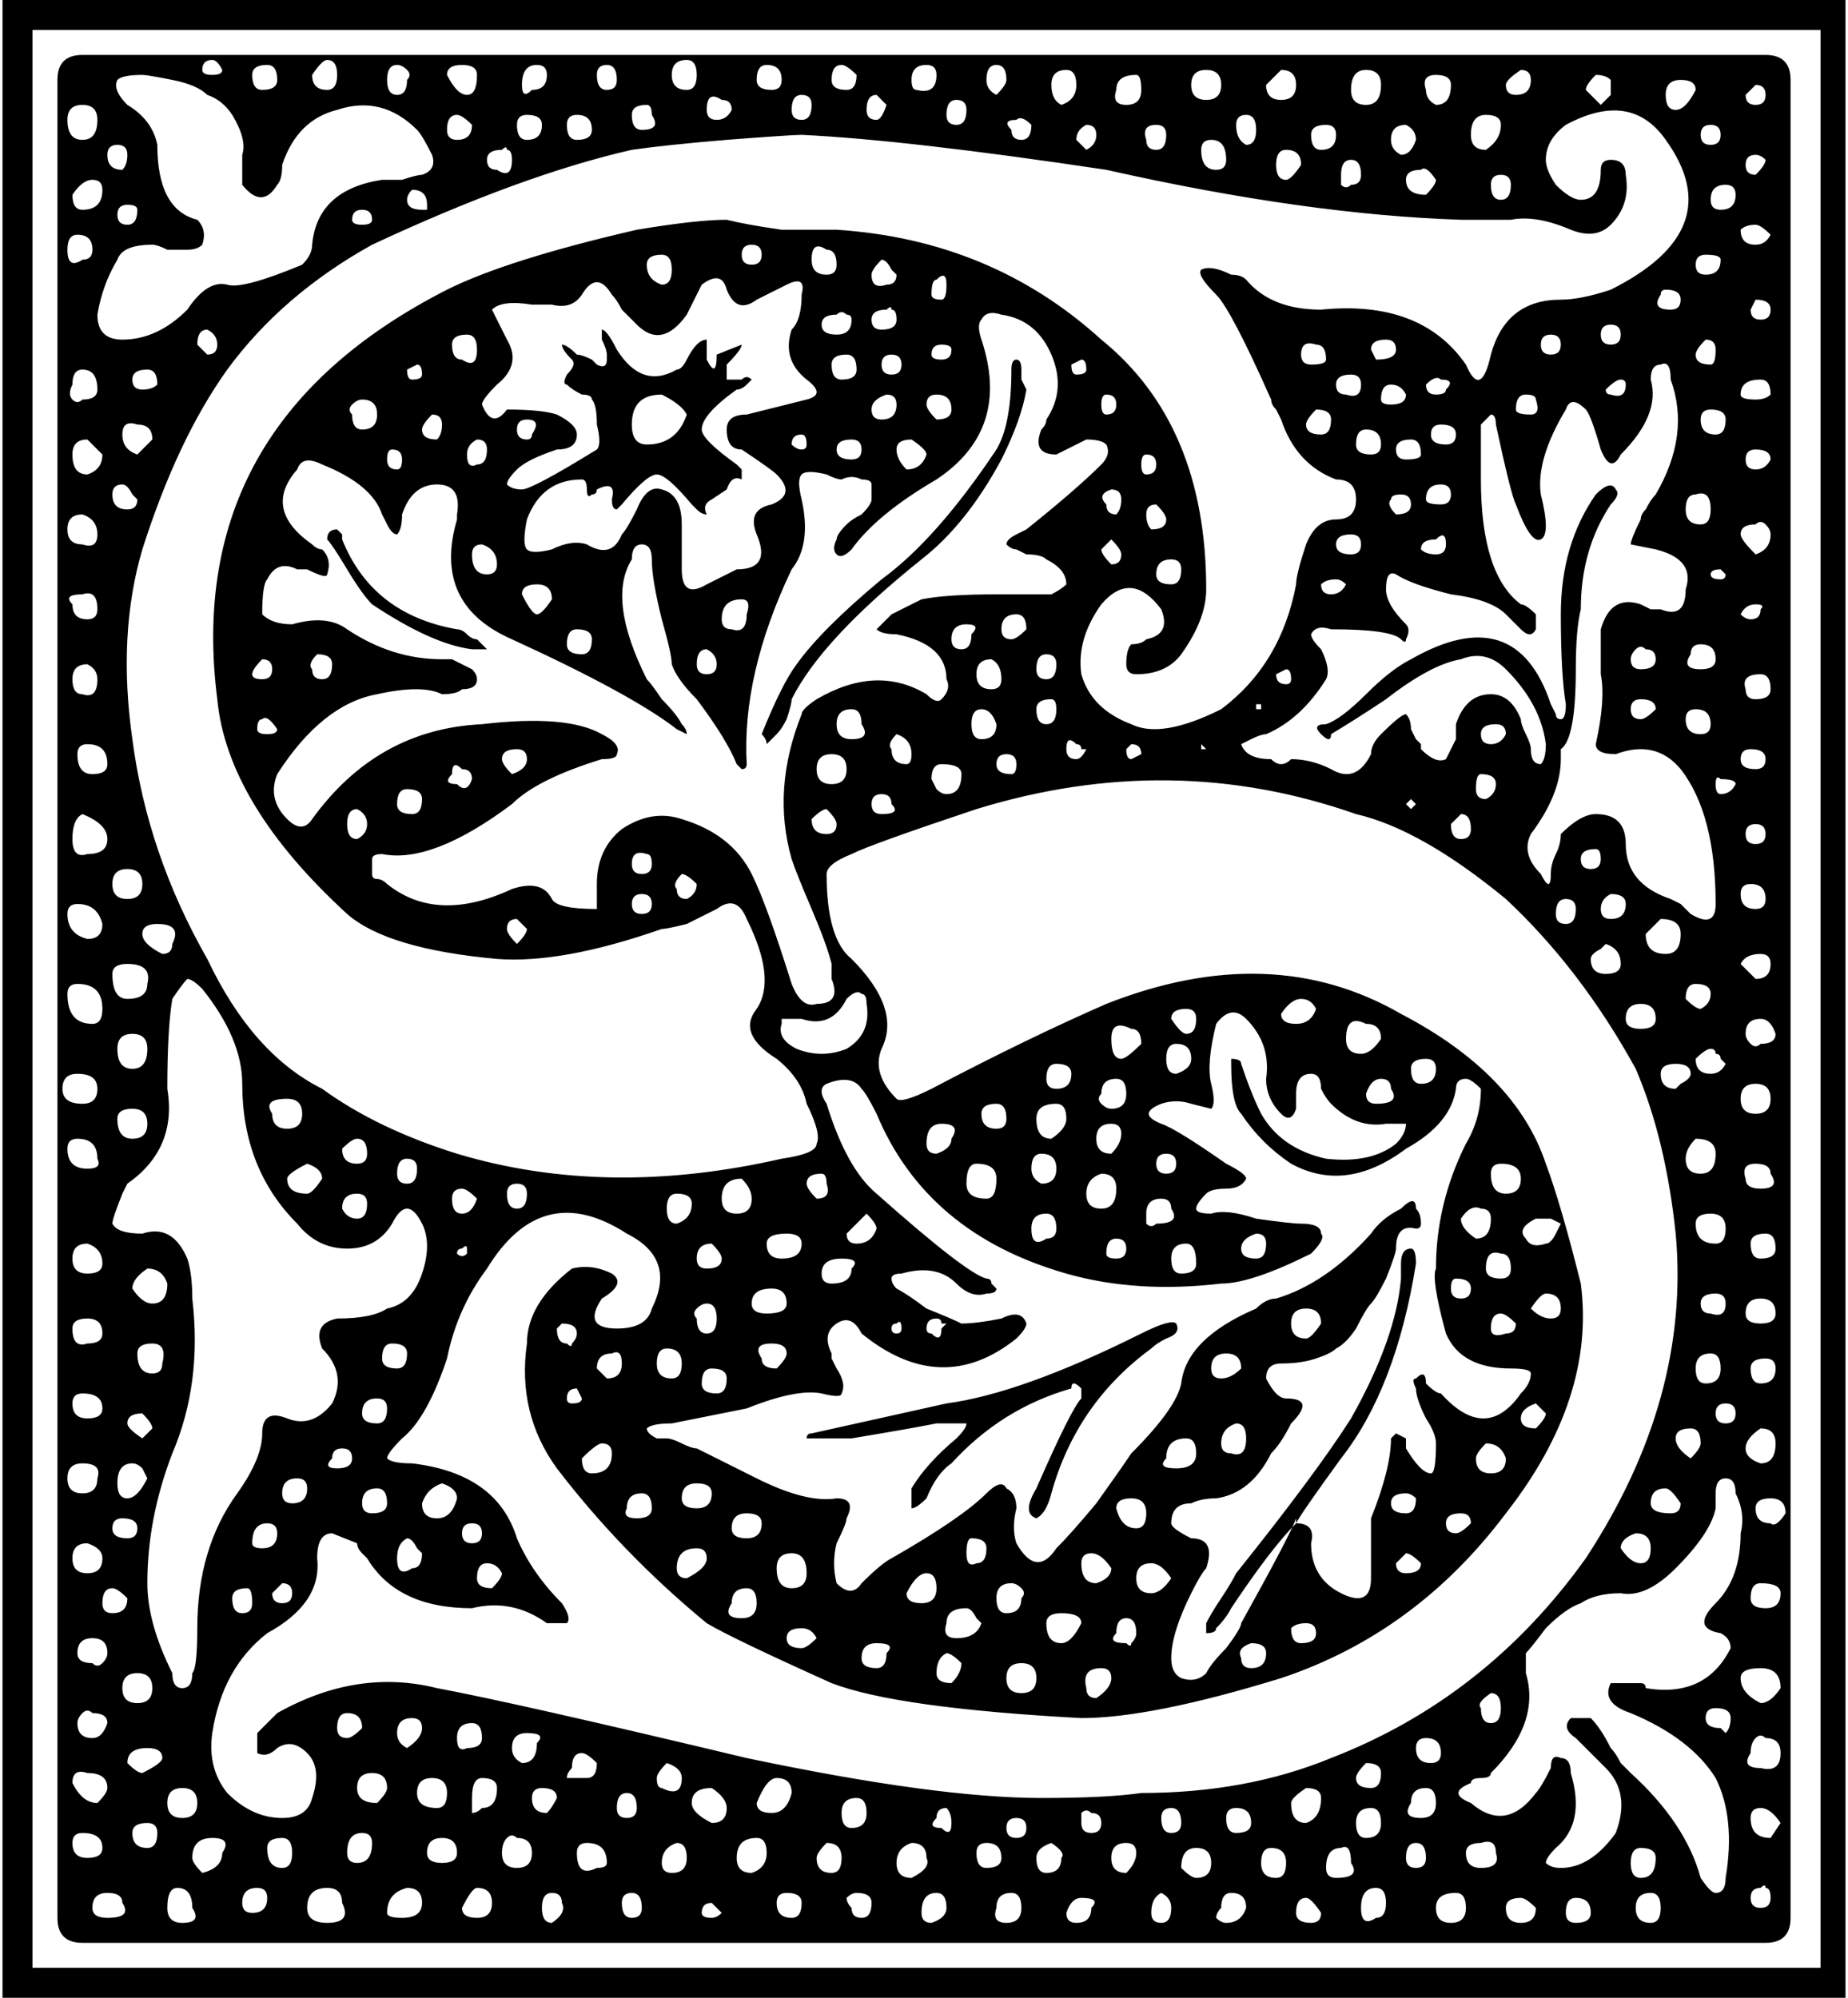 <?xml version="1.0" encoding="UTF-8" standalone="no"?>
<svg xmlns:dc="http://purl.org/dc/elements/1.1/" xmlns:cc="http://creativecommons.org/ns#" xmlns:rdf="http://www.w3.org/1999/02/22-rdf-syntax-ns#" xmlns:svg="http://www.w3.org/2000/svg" xmlns="http://www.w3.org/2000/svg" version="1.1" width="462.5" height="500" id="svg3068">
    <path d="m 448.125,20 v 230 230 q 0,6.25 -6.25,6.25 H 20.625 q -6.25,0 -6.25,-6.25 V 20 q 0,-6.25 6.25,-6.25 H 441.875 q 6.25,0 6.25,6.25 z m -123.75,360 v 1.25 q 5,0 3.75,5 0,8.75 7.5,12.5 7.5,3.75 7.5,-3.75 v -15 q 5,-12.5 5,-20 l 1.25,-1.25 2.5,1.25 v 2.5 q 3.75,6.25 6.25,6.25 1.25,0 1.25,-7.5 0,-2.5 -2.5,-6.25 -2.5,-5 -2.5,-7.5 -1.25,-2.5 0,-2.5 2.5,-2.5 2.5,1.25 2.5,2.5 3.75,2.5 11.25,12.5 20,0 2.5,-2.5 2.5,-5 0,-1.25 -5,-1.25 -12.5,0 -16.25,-8.75 -3.75,-13.75 -2.5,-16.25 0,-16.25 7.5,-31.25 3.75,-6.25 3.75,-13.75 -2.5,-2.5 -3.75,-2.5 -2.5,0 -2.5,2.5 -1.25,8.75 -12.5,15 -15,11.25 -28.75,3.75 -7.5,-5 -12.5,-12.5 -2.5,-2.5 -2.5,-12.5 V 265 q 2.5,0 2.5,1.25 2.5,7.5 5,12.5 5,8.75 16.25,11.25 11.25,1.25 17.5,-3.75 2.5,-2.5 2.5,-5 h -5 q -7.5,1.25 -13.75,-5 -1.25,-1.25 -2.5,-3.75 0,-3.75 -2.5,-3.75 -3.75,0 -3.75,5 0,2.5 0,3.75 -1.25,3.75 -3.75,1.25 -3.75,-3.75 -3.75,-8.75 1.25,-8.75 -5,-15 -3.75,-3.75 -7.5,1.25 -2.5,10 -1.25,15 1.25,5 0,6.25 0,0 -5,-1.25 -3.75,-1.25 -7.5,0 -6.25,2.5 0,5 3.75,1.25 16.25,10 5,2.5 5,3.75 -1.25,2.5 -5,2.5 -3.75,0 -5,1.25 -2.5,2.5 -2.5,3.75 0,1.25 3.75,1.25 3.75,-1.25 11.25,1.25 8.75,1.25 11.25,1.25 5,0 5,2.5 1.25,1.25 -2.5,5 -15,7.5 -22.5,7.5 -21.25,2.5 -38.75,-2.5 -35,-10 -47.5,-40 -2.5,-5 -3.75,-6.25 -2.5,-3.75 -8.75,-1.25 -2.5,1.25 0,5 5,16.25 12.5,22.5 22.5,20 27.5,21.25 1.25,0 1.25,1.25 l 1.25,1.25 q 0,1.25 -2.5,1.25 -3.75,1.25 -7.5,-2.5 -5,-5 -13.75,-2.5 -2.5,0 -2.5,1.25 0,1.25 1.25,2.5 2.5,1.25 7.5,5 6.25,2.5 8.75,3.75 3.75,0 10,-1.25 5,-2.5 6.25,1.25 0,1.25 -2.5,3.75 -18.75,15 -38.75,-1.25 -2.5,-5 -6.25,-2.5 -3.75,2.5 -1.25,7.5 0,1.25 0,1.25 l 1.25,2.5 q 2.5,3.75 1.25,6.25 0,1.25 -5,0 -6.25,-1.25 -18.75,3.75 l -18.75,3.75 q -5,0 -6.25,1.25 0,1.25 2.5,2.5 h 2.5 q 1.25,0 3.75,1.25 2.5,1.25 3.75,1.25 2.5,1.25 15,7.5 12.5,6.25 20,5 5,0 2.5,5 0,1.25 -2.5,6.25 -1.25,5 0,10 3.75,3.75 6.25,0 5,-5 7.5,-6.25 17.5,-10 23.75,-16.25 3.75,-3.75 5,-1.25 2.5,1.25 2.5,5 -1.25,5 0,8.75 5,8.75 10,1.25 3.75,-3.75 10,-11.25 6.25,-8.75 8.75,-12.5 11.25,-11.25 12.5,-17.5 1.25,-11.25 18.75,-18.75 2.5,-2.5 5,-2.5 12.5,-3.75 23.75,-16.25 2.5,-3.75 7.5,-6.25 3.75,-3.75 3.75,0 1.25,1.25 1.25,3.75 0,1.25 -1.25,1.25 -5,-1.25 -5,5 0,1.25 -2.5,7.5 -2.5,5 -3.75,6.25 -1.25,1.25 -3.75,6.25 -2.5,3.75 -5,5 -1.25,1.25 -5,2.5 -3.75,1.25 -8.75,1.25 -3.75,0 -3.75,3.75 2.5,5 5,5 7.5,0 1.25,6.25 -2.5,5 -5,7.5 -5,10 -13.75,11.25 -3.75,0 -6.25,1.25 -5,0 -5,5 0,1.25 5,3.75 6.25,0 3.75,7.5 -1.25,1.25 -3.75,6.25 -5,10 -5,16.25 0,3.75 2.5,5 3.75,1.25 6.25,-1.25 1.25,-2.5 5,-6.25 3.75,-5 3.75,-6.25 12.5,-22.5 13.75,-26.25 z m -137.5,60 q 47.5,10 73.75,10 16.25,0 25,-1.25 26.25,0 47.5,-8.75 38.75,-15 63.75,-50 26.25,-40 22.5,-81.25 -2.5,-23.75 -10,-41.25 -13.75,-25 -32.5,-42.5 -21.25,-17.5 -37.5,-21.25 -46.25,-16.25 -95,-1.25 -26.25,8.75 -31.25,11.25 -6.25,2.5 -6.25,5 0,16.25 6.25,21.25 12.5,12.5 7.5,22.5 -2.5,6.25 3.75,12.5 1.25,1.25 8.75,-2.5 23.75,-12.5 43.75,-21.25 41.25,-16.25 73.75,2.5 28.75,15 36.25,37.5 3.75,10 8.75,30 3.75,28.75 -18.75,57.5 -22.5,30 -56.25,41.25 -32.5,10 -50,10 -46.25,-2.5 -62.5,-8.75 -25,-11.25 -31.25,-15 -21.25,-17.5 -37.5,-38.75 -10,-13.75 -7.5,-31.25 0,-10 11.25,-18.75 5,-1.25 10,1.25 3.75,2.5 -2.5,6.25 -5,7.5 3.75,7.5 7.5,0 8.75,-5 6.25,-12.5 -6.25,-18.75 -21.25,-13.75 -35,8.75 -7.5,10 -10,22.5 -5,15 -11.25,20 -3.75,3.75 -3.75,5 1.25,1.25 6.25,1.25 21.25,2.5 26.25,18.75 3.75,8.75 11.25,16.25 2.5,3.75 1.25,5 h -5 q -8.75,-6.25 -18.75,-3.75 -18.75,0 -26.25,-12.5 l -1.25,-1.25 q -1.25,-1.25 -1.25,-2.5 l -6.25,-2.5 q -3.75,0 -3.75,6.25 1.25,11.25 -12.5,18.75 -11.25,8.75 -13.75,25 -1.25,8.75 3.75,15 6.25,6.25 13.75,6.25 6.25,0 7.5,-5 2.5,-7.5 -1.25,-11.25 -3.75,-3.75 -7.5,-1.25 -2.5,2.5 -5,1.25 v -5 l 5,-5 q 20,-11.25 40,-6.25 20,3.75 77.5,17.5 z m 90,-397.5 q -50,-7.5 -76.25,-8.75 -2.5,0 -18.75,1.25 -15,1.25 -23.75,2.5 -27.5,6.25 -65,23.75 -22.5,12.5 -36.25,31.25 -12.5,17.5 -21.25,45 -6.25,21.25 -2.5,47.5 3.75,28.75 18.75,55 11.25,23.75 28.75,32.5 13.75,10 33.75,16.25 37.5,11.25 81.25,1.25 8.75,-1.25 8.75,-3.75 1.25,-2.5 -2.5,-10 -1.25,-6.25 -7.5,-11.25 -10,-6.25 -5,-12.5 5,-7.5 -2.5,-22.5 -2.5,-6.25 -7.5,-2.5 -2.5,1.25 -7.5,3.75 -5,1.25 -6.25,1.25 -25,8.75 -41.25,7.5 -27.5,-2.5 -37.5,-11.25 -30,-27.5 -32.5,-53.75 -8.75,-68.75 57.5,-102.5 15,-7.5 47.5,-15 15,-2.5 22.5,-2.5 5,1.25 13.75,2.5 8.75,0 13.75,0 38.75,2.5 66.25,27.5 26.25,21.25 26.25,62.5 0,7.5 -6.25,16.25 -3.75,5 -11.25,5 -2.5,0 -2.5,-2.5 0,-3.75 1.25,-5 2.5,0 3.75,-1.25 6.25,-1.25 3.75,-7.5 -7.5,-10 -15,-1.25 -6.25,8.75 -5,17.5 2.5,8.75 12.5,12.5 7.5,3.75 22.5,-3.75 15,-11.25 18.75,-31.25 0,-2.5 2.5,-10 2.5,-6.25 7.5,-6.25 5,0 5,-5 0,-5 -5,-5 -10,-3.75 -13.75,-15 l -1.25,-2.5 q -1.25,-1.25 -1.25,-2.5 -10,-22.5 -13.75,-26.25 -5,-5 -3.75,-6.25 2.5,-1.25 7.5,1.25 2.5,0 3.75,1.25 6.25,7.5 18.75,7.5 25,-2.5 36.25,13.75 3.75,8.75 6.25,-2.5 3.75,-13.75 17.5,-13.75 5,0 12.5,-2.5 30,-15 13.75,-37.5 -8.75,-12.5 -25,-3.75 -5,3.75 -5,8.75 0,2.5 2.5,6.25 3.75,3.75 6.25,3.75 5,0 5,-7.5 0,-2.5 2.5,-2.5 3.75,0 3.75,3.75 1.25,7.5 -3.75,12.5 -3.75,3.75 -10,1.25 -8.75,-3.75 -15,-2.5 h -12.5 q -38.75,-1.25 -88.75,-12.5 z M 230.625,150 q 6.25,-1.25 18.75,-1.25 h 10 q 1.25,0 3.75,0 2.5,-1.25 3.75,-2.5 0,-3.75 -5,-6.25 -1.25,-1.25 -5,-1.25 l -2.5,-1.25 q -1.25,0 -2.5,-1.25 0,-1.25 2.5,-2.5 l 2.5,-1.25 q 12.5,-10 18.75,-16.25 2.5,-2.5 1.25,-5 -1.25,-1.25 -5,-1.25 l -7.5,3.75 q -6.25,0 -3.75,-6.25 1.25,-1.25 1.25,-2.5 5,-7.5 1.25,-16.25 -3.75,-8.75 -12.5,-10 -3.75,-1.25 -5,1.25 -1.25,1.25 0,5 7.5,22.5 -11.25,35 -15,8.75 -21.25,17.5 -2.5,2.5 -3.75,1.25 -1.25,-1.25 0,-3.75 0,-1.25 2.5,-3.75 1.25,-1.25 3.75,-2.5 2.5,-2.5 2.5,-3.75 0,-1.25 0,-3.75 0,-1.25 -2.5,-1.25 -2.5,-1.25 -5,0 -1.25,0 -3.75,-1.25 -5,-1.25 -6.25,0 -1.25,1.25 0,6.25 2.5,11.25 -2.5,17.5 -12.5,26.25 -11.25,48.75 0,1.25 -1.25,1.25 l -1.25,-1.25 q -2.5,-6.25 -10,-16.25 -5,-5 -6.25,-8.75 0,-2.5 -2.5,-11.25 -2.5,-10 -2.5,-15 0,-3.75 -2.5,-3.75 -2.5,0 -2.5,3.75 -6.25,10 3.75,30 1.25,1.25 3.75,5 3.75,3.75 5,6.25 1.25,1.25 1.25,2.5 l -2.5,-1.25 q -11.25,-8.75 -41.25,-22.5 -20,-8.75 -13.75,-30 v -1.25 q 1.25,-7.5 -5,-7.5 -6.25,0 -8.75,7.5 0,3.75 -1.25,5 -1.25,0 -2.5,-2.5 l -1.25,-2.5 q -2.5,-7.5 -15,-12.5 -5,-2.5 -6.25,1.25 -8.75,10 3.75,18.75 1.25,1.25 2.5,1.25 2.5,2.5 1.25,6.25 0,1.25 -5,-1.25 h -2.5 q -5,-2.5 -7.5,2.5 -1.25,1.25 -1.25,8.75 2.5,2.5 7.5,2.5 8.75,-2.5 13.75,1.25 11.25,7.5 23.75,7.5 h 2.5 l 2.5,1.25 2.5,1.25 q 1.25,1.25 1.25,2.5 0,2.5 -3.75,2.5 -1.25,1.25 -5,1.25 -5,-2.5 -16.25,0 -13.75,2.5 -25,20 -2.5,6.25 2.5,11.25 3.75,3.75 6.25,0 16.25,-22.5 42.5,-23.75 21.25,-2.5 30,2.5 5,2.5 3.75,5 0,1.25 -3.75,1.25 -16.25,5 -22.5,11.25 -20,15 -32.5,12.5 -2.5,0 -2.5,1.25 v 3.75 q 0,1.25 1.25,1.25 1.25,0 2.5,1.25 12.5,10 31.25,1.25 7.5,-2.5 10,2.5 1.25,2.5 11.25,2.5 v -6.25 q 0,-8.75 6.25,-13.75 7.5,-5 15,-2.5 12.5,3.75 17.5,13.75 3.75,7.5 10,27.5 2.5,6.25 6.25,5 6.25,0 3.75,-6.25 v -3.75 q -1.25,-5 -5,-13.75 -3.75,-8.75 -5,-12.5 -5,-17.5 2.5,-36.25 0,-1.25 3.75,-3.75 15,-8.75 27.5,-1.25 2.5,2.5 3.75,1.25 2.5,-2.5 1.25,-5 0,-8.75 -12.5,-11.25 -3.75,0 -5,-1.25 l 3.75,-3.75 z m 168.75,36.25 q 2.5,-11.25 1.25,-17.5 v -6.25 -5 q 2.5,-8.75 10,-6.25 l 2.5,1.25 q 1.25,0 2.5,0 6.25,2.5 6.25,-5 2.5,-7.5 -7.5,-10 -6.25,-1.25 -6.25,-1.25 0,-1.25 2.5,-6.25 0,-1.25 1.25,-2.5 1.25,-2.5 2.5,-3.75 8.75,-15 3.75,-28.75 0,-5 -2.5,-3.75 -2.5,0 -2.5,3.75 2.5,8.75 -7.5,18.75 -2.5,5 -5,-1.25 -2.5,-8.75 -3.75,-10 -3.75,-3.75 -5,0 -7.5,12.5 -6.25,21.25 2.5,10 0,11.25 -2.5,1.25 -6.25,-8.75 -1.25,-2.5 -5,-20 0,-2.5 -1.25,-2.5 l -2.5,2.5 q 0,1.25 0,5 0,2.5 0,5 0,2.5 0,3.75 0,23.75 10,31.25 1.25,0 3.75,2.5 v 3.75 q -1.25,2.5 -3.75,0 l -3.75,-3.75 q -3.75,-3.75 -13.75,-5 -10,-2.5 -13.75,-5 -2.5,-1.25 -2.5,3.75 0,3.75 5,8.75 1.25,1.25 0,3.75 0,1.25 -1.25,0 -2.5,-2.5 -17.5,-2.5 -3.75,-1.25 -5,1.25 0,1.25 2.5,3.75 2.5,5 1.25,7.5 -6.25,10 -15,13.75 -1.25,0 -3.75,1.25 l -2.5,1.25 q 1.25,3.75 7.5,3.75 2.5,2.5 5,0 5,0 10,2.5 6.25,3.75 10,-3.75 0,-2.5 2.5,-5 5,-5 6.25,-5 1.25,1.25 1.25,3.75 l 1.25,2.5 1.25,1.25 v 1.25 q 3.75,3.75 6.25,2.5 l 2.5,-5 v -3.75 q 2.5,-7.5 8.75,-7.5 5,0 7.5,6.25 0,1.25 1.25,3.75 1.25,2.5 1.25,3.75 0,3.75 2.5,3.75 1.25,-1.25 1.25,-5 -1.25,-10 -10,-18.75 -5,-5 -11.25,-2.5 -7.5,1.25 -18.75,10 -7.5,5 -13.75,8.75 0,2.5 -2.5,0 -2.5,-2.5 1.25,-2.5 3.75,-1.25 10,-7.5 6.25,-6.25 11.25,-8.75 26.25,-15 35,11.25 l 1.25,2.5 q 0,1.25 1.25,1.25 1.25,0 1.25,-3.75 -1.25,-7.5 -1.25,-22.5 0,-17.5 8.75,-30 3.75,-3.75 5,-1.25 1.25,1.25 -1.25,3.75 -7.5,11.25 -7.5,26.25 -1.25,5 -1.25,15 0,17.5 -3.75,20 v 2.5 q 0,8.75 -7.5,18.75 -2.5,5 2.5,10 2.5,5 2.5,0 0,-2.5 1.25,-5 1.25,-2.5 1.25,-5 5,-5 8.75,-5 7.5,0 7.5,7.5 0,10 11.25,13.75 l 2.5,1.25 q 1.25,1.25 2.5,2.5 6.25,3.75 6.25,-2.5 0,-22.5 -8.75,-33.75 -6.25,-7.5 -16.25,-3.75 -5,0 -5,-2.5 z M 43.125,363.75 q -6.25,16.25 -6.25,32.5 0,10 6.25,22.5 0,3.75 2.5,3.75 2.5,0 2.5,-3.75 1.25,-1.25 1.25,-11.25 0,-20 10,-33.75 6.25,-8.75 6.25,-15 0,-6.25 6.25,-3.75 6.25,2.5 11.25,-3.75 3.75,-7.5 -2.5,-13.75 -2.5,-6.25 3.75,-7.5 8.75,0 12.5,-2.5 6.25,-1.25 8.75,-8.75 2.5,-7.5 0,-12.5 -3.75,-7.5 -7.5,0 -3.75,6.25 -11.25,6.25 -7.5,0 -12.5,-6.25 -13.75,-13.75 -13.75,-35 0,-11.25 -10,-23.75 -2.5,-2.5 -3.75,-2.5 -1.25,1.25 -3.75,5 -1.25,7.5 -1.25,22.5 2.5,15 -10,23.75 l -1.25,2.5 q -2.5,6.25 -2.5,7.5 1.25,2.5 7.5,2.5 7.5,-2.5 11.25,6.25 1.25,3.75 1.25,10 2.5,21.25 -5,38.75 z M 138.125,76.25 h -5 q -7.5,-1.25 -10,1.25 l 3.75,7.5 q 3.75,6.25 -2.5,11.25 -3.75,3.75 -3.75,5 2.5,6.25 6.25,1.25 8.75,0 12.5,1.25 5,2.5 5,5 0,3.75 -5,3.75 -7.5,2.5 -10,5 -2.5,2.5 -2.5,3.75 1.25,1.25 3.75,1.25 2.5,0 18.75,-10 1.25,-1.25 0,-6.25 0,-5 -1.25,-6.25 0,-1.25 -2.5,-1.25 -2.5,-1.25 -3.75,-2.5 -1.25,0 0,-2.5 2.5,-2.5 1.25,-3.75 -2.5,-2.5 -2.5,-3.75 1.25,0 3.75,2.5 1.25,0 3.75,1.25 l 1.25,1.25 q 2.5,1.25 2.5,-1.25 v -1.25 q 0,-1.25 -1.25,-3.75 v -2.5 q 1.25,0 3.75,5 6.25,10 15,5 1.25,0 2.5,-2.5 1.25,-2.5 2.5,-3.75 1.25,-1.25 2.5,-1.25 v 2.5 2.5 q 2.5,5 2.5,-1.25 l 6.25,-2.5 q 0,1.25 -3.75,5 V 95 h 3.75 q 1.25,-1.25 2.5,0 l -1.25,1.25 q -1.25,1.25 -2.5,1.25 -8.75,6.25 -8.75,10 0,2.5 8.75,8.75 l 1.25,1.25 v 2.5 q -2.5,-1.25 -3.75,2.5 l -3.75,2.5 q -2.5,1.25 -1.25,3.75 -1.25,0 -2.5,-1.25 l -1.25,-1.25 q -6.25,-7.5 -8.75,-7.5 -2.5,0 -8.75,7.5 l -1.25,1.25 q -1.25,0 -1.25,-2.5 1.25,-5 -3.75,-2.5 0,1.25 -1.25,1.25 -1.25,1.25 -1.25,-1.25 0,-2.5 -1.25,-2.5 -10,0 -13.75,10 -1.25,6.25 0,7.5 1.25,1.25 6.25,0 5,-2.5 8.75,-1.25 6.25,3.75 8.75,-2.5 1.25,-1.25 3.75,-6.25 2.5,-6.25 6.25,-5 5,1.25 5,8.75 v 11.25 q 0,7.5 6.25,3.75 l 7.5,-3.75 q 8.75,0 5,-8.75 -2.5,-6.25 3.75,-7.5 6.25,-2.5 1.25,-7.5 -1.25,-1.25 -8.75,-6.25 -3.75,0 -3.75,-5 0,-3.75 5,-3.75 l 15,-3.75 q 5,-1.25 0,-5 -6.25,-5 -3.75,-12.5 2.5,-2.5 2.5,-8.75 1.25,-5 -3.75,-2.5 l -7.5,3.75 q -5,3.75 -7.5,-2.5 -1.25,-5 -6.25,-1.25 l -3.75,7.5 q -6.25,8.75 -12.5,2.5 -1.25,-1.25 -3.75,-3.75 -1.25,-2.5 -2.5,-3.75 -3.75,-6.25 -7.5,0 -2.5,3.75 -7.5,2.5 z m 292.5,332.5 q -7.5,-1.25 -1.25,-7.5 6.25,-6.25 6.25,-17.5 1.25,-5 -1.25,-10 0,-3.75 -2.5,-3.75 -2.5,0 -2.5,3.75 v 3.75 q -1.25,6.25 -10,15 -7.5,7.5 -13.75,6.25 -6.25,0 -10,2.5 -3.75,1.25 -8.75,6.25 -3.75,5 -5,6.25 v 5 q 3.75,12.5 -8.75,25 0,1.25 -2.5,1.25 -2.5,0 -2.5,1.25 -6.25,2.5 0,5 8.75,7.5 16.25,-2.5 1.25,-1.25 3.75,-6.25 0,-3.75 2.5,-2.5 2.5,0 2.5,3.75 3.75,12.5 -3.75,18.75 -2.5,2.5 -2.5,3.75 1.25,1.25 3.75,1.25 7.5,0 13.75,-8.75 3.75,-10 -2.5,-16.25 l -7.5,-7.5 q -3.75,-2.5 -1.25,-5 h 5 q 2.5,2.5 5,7.5 1.25,1.25 2.5,3.75 l 2.5,2.5 q 13.75,12.5 17.5,26.25 2.5,3.75 3.75,3.75 2.5,0 2.5,-3.75 2.5,-15 -2.5,-25 -6.25,-10 -21.25,-16.25 -7.5,-2.5 -5,-7.5 h 7.5 q 1.25,0 1.25,1.25 15,2.5 21.25,-10 0,-2.5 -2.5,-3.75 z M 46.875,62.5 q -1.25,0 -5,0 -2.5,-1.25 -3.75,-1.25 -7.5,0 -8.75,3.75 -3.75,6.25 -5,13.75 0,6.25 6.25,6.25 8.75,0 16.25,-7.5 5,-7.5 10,-6.25 3.75,1.25 18.75,-5 2.5,-2.5 2.5,-5 1.25,-13.75 17.5,-16.25 2.5,0 5,0 3.75,-1.25 5,-1.25 3.75,-1.25 2.5,-5 -2.5,-5 -3.75,-6.25 -8.75,-8.75 -20,-5 -10,2.5 -13.75,13.75 0,3.75 -1.25,5 -3.75,6.25 -8.75,0 v -7.5 q 1.25,-3.75 -2.5,-10 -2.5,-3.75 -6.25,-5 -2.5,-2.5 -8.75,-3.75 -6.25,-1.25 -7.5,-1.25 -5,0 -6.25,1.25 -1.25,2.5 2.5,6.25 6.25,3.75 7.5,10 0,16.25 10,18.75 2.5,2.5 1.25,6.25 -1.25,1.25 -3.75,1.25 z M 211.875,250 q -3.75,7.5 -11.25,5 h -2.5 q -1.25,0 -2.5,0 0,0 0,1.25 -1.25,3.75 3.75,6.25 6.25,2.5 12.5,0 6.25,-3.75 5,-11.25 0,-2.5 -1.25,-2.5 -1.25,-1.25 -3.75,1.25 z m -50,-138.75 q 7.5,0 10,-7.5 -1.25,-2.5 -6.25,-5 -7.5,0 -7.5,7.5 0,5 3.75,5 z m 72.5,245 h 3.75 3.75 q 0,1.25 -2.5,3.75 -7.5,6.25 -11.25,12.5 v 5 q 1.25,0 3.75,-2.5 2.5,-6.25 6.25,-8.75 12.5,-13.75 30,-18.75 0,-2.5 2.5,0 v 2.5 q -2.5,2.5 -11.25,22.5 -3.75,6.25 0,7.5 2.5,-1.25 3.75,-6.25 6.25,-22.5 25,-36.25 1.25,-1.25 3.75,-2.5 3.75,-1.25 2.5,-3.75 -1.25,-1.25 -8.75,2.5 -30,15 -48.75,17.5 l -33.75,7.5 q -1.25,0 -1.25,1.25 h 2.5 8.75 q 15,-2.5 21.25,-3.75 z m 90,25 q 1.25,-2.5 11.25,-16.25 13.75,-17.5 18.75,-48.75 0,-3.75 -1.25,-3.75 -2.5,0 -2.5,3.75 V 320 q -1.25,15 -12.5,35 -8.75,13.75 -28.75,38.75 -1.25,2.5 -3.75,6.25 -2.5,3.75 -3.75,6.25 v 2.5 q 2.5,0 2.5,-1.25 2.5,-2.5 3.75,-5 10,-15 16.25,-21.25 z M 256.875,97.5 255.625,95 v -2.5 q 0,-2.5 -1.25,-2.5 -1.25,0 -1.25,2.5 0,13.75 -3.75,20 -15,22.5 -28.75,32.5 -15,12.5 -21.25,21.25 -3.75,5 -8.75,17.5 1.25,1.25 1.25,2.5 l 2.5,-2.5 q 1.25,-1.25 2.5,-3.75 1.25,-3.75 1.25,-5 7.5,-15 32.5,-35 11.25,-8.75 20,-25 5,-10 6.25,-17.5 z m -172.5,35 q -2.5,0 -2.5,2.5 1.25,1.25 5,7.5 3.75,6.25 6.25,8.75 15,10 25,11.25 h 3.75 l -2.5,-2.5 q -1.25,0 -2.5,-1.25 -1.25,-1.25 -2.5,-1.25 Q 93.125,153.75 85.625,135 v -1.25 z M 390.625,306.25 388.125,305 q -2.5,0 -3.75,0 -5,2.5 -2.5,5 1.25,2.5 5,1.25 1.25,0 2.5,-2.5 z m -153.75,25 q -1.25,0 -1.25,0 0,-1.25 -1.25,-1.25 -2.5,0 -2.5,2.5 0,1.25 1.25,1.25 2.5,2.5 2.5,-1.25 z m 163.75,-305 2.5,-2.5 V 20 q -1.25,-1.25 -3.75,-1.25 -2.5,2.5 -2.5,3.75 z m -292.5,26.25 h -1.25 v -1.25 q 0,-3.75 -3.75,-3.75 -1.25,1.25 -1.25,2.5 0,2.5 3.75,2.5 z M 21.875,213.75 q 5,0 5,-3.75 0,-3.75 -6.25,-6.25 -2.5,1.25 -2.5,6.25 0,5 3.75,3.75 z m 1.25,42.5 q 2.5,0 2.5,-3.75 0,-6.25 -6.25,-6.25 -2.5,0 -2.5,2.5 0,7.5 6.25,7.5 z M 76.875,477.5 q 0,3.75 5,3.75 6.25,0 3.75,-5 0,-3.75 -3.75,-3.75 -5,0 -5,5 z M 28.125,243.75 q 0,6.25 3.75,6.25 5,0 5,-3.75 1.25,-5 -5,-5 -3.75,0 -3.75,2.5 z M 189.375,451.25 q 0,2.5 3.75,2.5 3.75,0 5,-5 0,-3.75 -3.75,-3.75 -2.5,0 -5,6.25 z m 256.25,-28.75 q 0,-5 -5,-5 -5,0 -5,2.5 0,3.75 5,6.25 2.5,0 5,-3.75 z M 29.375,262.5 q 0,5 3.75,5 3.75,0 3.75,-5 0,-3.75 -3.75,-3.75 -3.75,0 -3.75,3.75 z m -12.5,25 q 0,5 5,5 3.75,0 2.5,-2.5 0,-5 -5,-5 -2.5,0 -2.5,2.5 z M 326.875,456.25 q 3.75,-1.25 3.75,-6.25 0,-2.5 -3.75,-2.5 -3.75,2.5 -3.75,3.75 0,5 3.75,5 z m -145,-3.75 q 0,-2.5 -3.75,-5 -5,0 -5,3.75 0,2.5 5,5 3.75,0 3.75,-3.75 z M 24.375,370 q 1.25,-3.75 -3.75,-3.75 -3.75,0 -3.75,3.75 0,3.75 3.75,3.75 3.75,0 3.75,-3.75 z m 0,81.25 q 2.5,-2.5 2.5,-3.75 0,-3.75 -5,-3.75 -3.75,-1.25 -3.75,2.5 2.5,5 6.25,5 z M 239.375,410 q 5,0 6.25,-3.75 l -1.25,-1.25 q -1.25,-2.5 -2.5,-2.5 -5,0 -5,3.75 -1.25,3.75 2.5,3.75 z M 25.625,231.25 q -1.25,-5 -6.25,-5 -2.5,0 -2.5,2.5 0,5 5,6.25 3.75,0 3.75,-3.75 z m 391.25,7.5 q 3.75,0 3.75,-5 0,-3.75 -5,-3.75 l -3.75,3.75 q 0,5 5,5 z M 338.125,22.5 q 0,3.75 3.75,3.75 3.75,0 3.75,-5 0,-3.75 -3.75,-3.75 -3.75,0 -3.75,5 z m -1.25,237.5 q 0,3.75 3.75,3.75 2.5,0 5,-3.75 0,-3.75 -3.75,-3.75 -5,-2.5 -5,3.75 z m -87.5,35 q 0,-3.75 -5,-3.75 -2.5,0 -2.5,5 0,3.75 5,3.75 2.5,0 2.5,-5 z m -135,80 q 0,-2.5 -3.75,-3.75 -3.75,1.25 -5,5 0,3.75 3.75,3.75 3.75,0 5,-5 z m 327.5,60 q -1.25,-1.25 -2.5,0 -1.25,1.25 -1.25,3.75 -2.5,3.75 2.5,3.75 5,1.25 5,-3.75 0,-3.75 -3.75,-3.75 z m -12.5,-146.25 q 0,-3.75 -5,-3.75 -2.5,2.5 -2.5,5 0,3.75 3.75,3.75 3.75,0 3.75,-5 z m -411.25,-175 q 0,5 3.75,5 3.75,-1.25 3.75,-5 l -3.75,-3.75 q -3.75,0 -3.75,3.75 z M 228.125,461.25 q -3.75,1.25 -3.75,5 0,3.75 3.75,3.75 5,-2.5 3.75,-5 0,-3.75 -3.75,-3.75 z m -40,7.5 q 3.75,-1.25 3.75,-5 0,-3.75 -2.5,-3.75 -5,0 -5,5 0,3.75 3.75,3.75 z M 43.125,236.25 q 2.5,-5 -3.75,-5 -3.75,0 -3.75,2.5 0,2.5 5,5 2.5,0 2.5,-2.5 z m 5,228.75 q 0,1.25 2.5,3.75 5,-1.25 5,-5 2.5,-3.75 -2.5,-3.75 -5,0 -5,5 z M 443.125,275 q 0,-3.75 -3.75,-3.75 -3.75,0 -3.75,3.75 0,3.75 3.75,3.75 3.75,0 3.75,-3.75 z m -180,10 q 3.75,-2.5 3.75,-5 0,-3.75 -2.5,-3.75 -5,0 -5,3.75 0,5 3.75,5 z m 25,113.75 q 2.5,0 5,-3.75 -2.5,-3.75 -5,-3.75 -3.75,0 -3.75,3.75 0,3.75 3.75,3.75 z M 420.625,20 q -3.75,0 -3.75,3.75 0,3.75 2.5,3.75 2.5,0 5,-5 0,-2.5 -3.75,-2.5 z m -128.75,345 q -2.5,2.5 2.5,2.5 5,0 5,-3.75 0,-3.75 -2.5,-3.75 -5,0 -5,5 z m -183.75,80 q -3.75,0 -3.75,3.75 0,3.75 5,3.75 2.5,0 2.5,-3.75 0,-3.75 -3.75,-3.75 z m 163.75,-146.25 q 0,3.75 3.75,3.75 3.75,0 3.75,-5 0,-3.75 -3.75,-3.75 -3.75,1.25 -3.75,5 z m -91.25,1.25 q 0,3.75 3.75,3.75 3.75,0 3.75,-3.75 0,-2.5 -2.5,-5 -5,0 -5,5 z M 16.875,30 q 0,5 3.75,5 3.75,0 3.75,-5 0,-3.75 -3.75,-3.75 -3.75,0 -3.75,3.75 z m 21.25,296.25 q 3.75,0 3.75,-5 -1.25,-3.75 -5,-3.75 -3.75,2.5 -3.75,5 2.5,3.75 5,3.75 z m 7.5,121.25 q -3.75,0 -3.75,3.75 0,3.75 3.75,3.75 3.75,0 3.75,-3.75 0,-3.75 -3.75,-3.75 z m -3.75,30 q 0,3.75 3.75,3.75 5,0 2.5,-3.75 0,-5 -3.75,-5 -2.5,0 -2.5,5 z m -21.25,-377.5 q 3.75,0 3.75,-2.5 0,-5 -3.75,-5 -2.5,0 -2.5,3.75 -1.25,2.5 0,3.75 1.25,1.25 2.5,0 z M 100.625,480 q 5,0 5,-3.75 0,-3.75 -3.75,-3.75 -5,1.25 -5,6.25 0,1.25 3.75,1.25 z m 235,-17.5 q -3.75,0 -3.75,5 0,2.5 2.5,2.5 6.25,0 3.75,-3.75 0,-5 -2.5,-3.75 z m 105,-96.25 q 3.75,0 3.75,-5 0,-3.75 -3.75,-3.75 -3.75,2.5 -3.75,5 0,2.5 3.75,3.75 z M 183.125,157.5 q 3.75,1.25 3.75,-3.75 1.25,-3.75 -1.25,-3.75 -5,0 -5,5 0,2.5 2.5,2.5 z M 20.625,173.75 q 3.75,1.25 3.75,-3.75 0,-2.5 -2.5,-3.75 -3.75,0 -3.75,3.75 0,3.75 2.5,3.75 z M 213.125,317.5 q 2.5,-2.5 -2.5,-2.5 -5,0 -5,3.75 0,2.5 2.5,2.5 5,0 5,-3.75 z m -12.5,-6.25 q 0,-2.5 -3.75,-2.5 -5,0 -5,2.5 0,3.75 3.75,3.75 5,0 5,-3.75 z m 228.75,0 q 2.5,0 2.5,-3.75 0,-3.75 -3.75,-3.75 -3.75,0 -3.75,2.5 0,5 5,5 z m -192.5,-112.5 q 3.75,0 3.75,-5 0,-2.5 -5,-2.5 -2.5,0 -2.5,3.75 l 1.25,2.5 q 1.25,1.25 2.5,1.25 z m 131.25,-165 q 0,3.75 3.75,3.75 3.75,-2.5 3.75,-6.25 0,-2.5 -3.75,-2.5 -3.75,0 -3.75,5 z M 34.375,426.25 q 3.75,0 3.75,-3.75 0,-3.75 -3.75,-3.75 -3.75,0 -3.75,3.75 0,3.75 3.75,3.75 z m 236.25,-20 q 0,-2.5 -5,-2.5 -3.75,0 -3.75,2.5 0,5 3.75,5 2.5,0 5,-5 z m 11.25,-380 q 3.75,0 3.75,-3.75 0,-3.75 -1.25,-3.75 -5,0 -5,3.75 -1.25,3.75 2.5,3.75 z m 123.75,215 q 0,-3.75 -3.75,-5 l -1.25,1.25 q -2.5,1.25 -2.5,2.5 0,3.75 3.75,3.75 3.75,0 3.75,-2.5 z M 194.375,392.5 q 0,5 3.75,5 3.75,0 3.75,-3.75 0,-5 -3.75,-5 -3.75,0 -3.75,3.75 z m -45,75 q 2.5,0 2.5,-1.25 0,-5 -5,-5 -2.5,0 -2.5,2.5 0,6.25 5,3.75 z m 133.75,-210 q -5,-2.5 -5,2.5 0,5 2.5,5 1.25,0 5,-3.75 0,-3.75 -2.5,-3.75 z M 119.375,480 q 3.75,0 3.75,-3.75 0,-3.75 -3.75,-3.75 -1.25,0 -3.75,5 0,2.5 3.75,2.5 z M 20.625,276.25 q 3.75,0 3.75,-3.75 0,-3.75 -5,-3.75 -3.75,0 -3.75,3.75 0,3.75 5,3.75 z M 278.125,277.5 q 3.75,0 3.75,-3.75 0,-3.75 -2.5,-3.75 -3.75,0 -3.75,3.75 -1.25,1.25 0,2.5 1.25,1.25 2.5,1.25 z m -51.25,121.25 q 0,2.5 3.75,2.5 3.75,0 3.75,-3.75 0,-3.75 -2.5,-3.75 -2.5,0 -5,5 z M 70.625,467.5 q 2.5,0 2.5,-3.75 0,-3.75 -2.5,-3.75 -3.75,0 -3.75,2.5 0,5 3.75,5 z M 29.375,280 q 0,5 3.75,5 3.75,0 3.75,-3.75 0,-3.75 -3.75,-3.75 -3.75,0 -3.75,2.5 z M 125.625,463.75 q 0,3.75 3.75,3.75 3.75,0 3.75,-3.75 0,-3.75 -3.75,-3.75 -1.25,-1.25 -2.5,0 -1.25,1.25 -1.25,3.75 z m 152.5,-71.25 q -2.5,-3.75 -5,-3.75 -2.5,0 -2.5,2.5 0,5 3.75,5 3.75,-1.25 3.75,-3.75 z m 23.75,-375 q -3.75,0 -3.75,3.75 0,3.75 3.75,3.75 3.75,0 3.75,-3.75 0,-3.75 -3.75,-3.75 z m -17.5,365 q 2.5,0 2.5,-3.75 0,-3.75 -3.75,-3.75 -3.75,0 -3.75,2.5 1.25,5 5,5 z m 88.75,-88.75 q 0,5 3.75,5 3.75,0 3.75,-3.75 0,-3.75 -5,-3.75 -2.5,0 -2.5,2.5 z m -286.25,170 q 0,2.5 2.5,2.5 3.75,0 3.75,-5 0,-2.5 -2.5,-2.5 -3.75,0 -3.75,5 z M 266.875,17.5 q -3.75,0 -3.75,3.75 0,3.75 2.5,5 3.75,-1.25 3.75,-5 0,-3.75 -2.5,-3.75 z m 92.5,460 q 0,3.75 3.75,3.75 3.75,0 3.75,-3.75 0,-3.75 -2.5,-3.75 -5,0 -5,3.75 z M 178.125,373.75 q 0,-2.5 -3.75,-2.5 -3.75,0 -3.75,3.75 0,2.5 3.75,2.5 3.75,0 3.75,-3.75 z m 188.75,90 q 0,3.75 3.75,3.75 5,0 3.75,-3.75 0,-3.75 -3.75,-2.5 -3.75,0 -3.75,2.5 z M 31.875,217.5 q -3.75,0 -3.75,3.75 0,3.75 3.75,3.75 3.75,0 3.75,-3.75 0,-3.75 -3.75,-3.75 z m 92.5,230 q 0,-2.5 -3.75,-2.5 -2.5,0 -2.5,5 0,2.5 0,3.75 1.25,0 2.5,-1.25 3.75,0 3.75,-5 z m 90,2.5 q -3.75,0 -3.75,3.75 0,3.75 2.5,3.75 3.75,0 3.75,-3.75 0,-3.75 -2.5,-3.75 z m 88.75,16.25 q 0,-3.75 -3.75,-3.75 -3.75,0 -3.75,5 2.5,2.5 3.75,2.5 3.75,0 3.75,-3.75 z M 19.375,188.75 q 0,5 3.75,5 3.75,0 3.75,-2.5 0,-5 -5,-5 -2.5,0 -2.5,2.5 z M 119.375,18.75 q 0,-2.5 -3.75,-2.5 -3.75,0 -3.75,2.5 2.5,5 5,5 2.5,0 2.5,-5 z m -97.5,317.5 q 3.75,0 3.75,-2.5 0,-3.75 -3.75,-3.75 -3.75,0 -3.75,2.5 0,5 3.75,3.75 z m 12.5,-222.5 3.75,-3.75 q 0,-3.75 -3.75,-3.75 -3.75,-1.25 -3.75,2.5 0,3.75 3.75,5 z m -12.5,41.25 q 2.5,0 2.5,-2.5 0,-5 -3.75,-3.75 -5,0 -2.5,2.5 0,3.75 3.75,3.75 z m 18.75,186.25 q 1.25,-5 -2.5,-5 -3.75,0 -3.75,2.5 0,5 3.75,5 2.5,0 2.5,-2.5 z M 410.625,462.5 q -2.5,0 -2.5,3.75 0,3.75 2.5,3.75 3.75,0 3.75,-5 0,-2.5 -3.75,-2.5 z M 23.125,435 q 2.5,0 3.75,-3.75 0,-2.5 -3.75,-2.5 -1.25,-1.25 -2.5,0 -1.25,1.25 -1.25,2.5 0,3.75 3.75,3.75 z M 308.125,363.75 q 3.75,1.25 3.75,-3.75 0,-3.75 -2.5,-3.75 -3.75,1.25 -3.75,5 0,2.5 2.5,2.5 z m -125,18.75 q 0,2.5 3.75,2.5 3.75,0 3.75,-3.75 0,-2.5 -3.75,-2.5 -3.75,0 -3.75,3.75 z m 230,91.25 q -3.75,0 -3.75,3.75 0,3.75 3.75,3.75 2.5,0 2.5,-3.75 0,-3.75 -2.5,-3.75 z m -92.5,-220 q 0,2.5 3.75,2.5 3.75,0 5,-3.75 -1.25,-2.5 -3.75,-2.5 -2.5,0 -5,3.75 z m -13.75,227.5 q 3.75,0 5,-3.75 0,-3.75 -3.75,-3.75 -2.5,0 -2.5,3.75 -1.25,1.25 -1.25,2.5 1.25,1.25 2.5,1.25 z M 213.125,177.5 q -3.75,0 -3.75,3.75 0,3.75 3.75,3.75 5,0 2.5,-3.75 0,-3.75 -2.5,-3.75 z M 30.625,476.25 q 0,-2.5 -3.75,-2.5 -3.75,0 -3.75,3.75 0,2.5 3.75,2.5 6.25,0 3.75,-3.75 z M 415.625,268.75 q 0,3.75 3.75,3.75 l 1.25,-1.25 q 2.5,-1.25 2.5,-2.5 0,-2.5 -3.75,-2.5 -3.75,0 -3.75,2.5 z M 319.375,470 q 2.5,0 2.5,-3.75 0,-3.75 -3.75,-3.75 -2.5,0 -2.5,3.75 0,3.75 3.75,3.75 z M 68.125,278.75 q 0,3.75 3.75,3.75 3.75,0 3.75,-3.75 0,-3.75 -3.75,-3.75 -6.25,0 -3.75,3.75 z m 12.5,16.25 q 0,-2.5 -3.75,-3.75 -5,2.5 -5,3.75 0,3.75 5,3.75 1.25,0 3.75,-3.75 z M 165.625,466.25 q 0,2.5 2.5,2.5 3.75,0 3.75,-3.75 0,-3.75 -2.5,-3.75 -3.75,1.25 -3.75,5 z m 151.25,-445 q 0,3.75 3.75,3.75 3.75,0 3.75,-3.75 0,-3.75 -3.75,-3.75 z m 42.5,5 q 3.75,0 3.75,-5 0,-2.5 -3.75,-2.5 -3.75,0 -2.5,3.75 0,2.5 2.5,3.75 z m -240,61.25 q 0,-3.75 -2.5,-3.75 -3.75,0 -3.75,2.5 0,3.75 2.5,3.75 3.75,2.5 3.75,-2.5 z m 305,36.25 q -2.5,0 -2.5,3.75 0,3.75 3.75,3.75 2.5,0 2.5,-3.75 0,-5 -3.75,-3.75 z M 365.625,305 q 0,2.5 3.75,5 3.75,0 3.75,-5 0,-2.5 -2.5,-2.5 -2.5,-1.25 -5,2.5 z M 25.625,316.25 q 0,-3.75 -3.75,-5 -3.75,0 -3.75,3.75 0,3.75 3.75,3.75 3.75,0 3.75,-2.5 z m 67.5,127.5 q -3.75,0 -3.75,3.75 0,3.75 5,3.75 2.5,-2.5 2.5,-3.75 0,-3.75 -3.75,-3.75 z M 20.625,136.25 q 3.75,1.25 3.75,-2.5 0,-3.75 -3.75,-5 -3.75,0 -3.75,3.75 0,3.75 3.75,3.75 z m 276.25,175 q -3.75,0 -3.75,3.75 0,3.75 2.5,3.75 3.75,0 3.75,-2.5 0,-5 -2.5,-5 z M 35.625,443.75 q 5,-2.5 5,-3.75 0,-2.5 -3.75,-2.5 -5,0 -5,3.75 2.5,2.5 3.75,2.5 z M 375.625,320 q 2.5,0 2.5,-2.5 0,-3.75 -2.5,-3.75 -3.75,-1.25 -3.75,3.75 0,2.5 3.75,2.5 z m -258.75,117.5 q 3.75,0 3.75,-2.5 0,-3.75 -2.5,-3.75 -3.75,0 -3.75,3.75 0,3.75 2.5,2.5 z m 320,-108.75 q 0,2.5 3.75,2.5 3.75,0 3.75,-2.5 0,-3.75 -3.75,-3.75 -3.75,0 -3.75,3.75 z m -185,91.25 q 0,3.75 3.75,3.75 3.75,0 3.75,-3.75 0,-3.75 -3.75,-3.75 -3.75,0 -3.75,3.75 z m -100,-75 q 3.75,0 3.75,-3.75 0,-3.75 -2.5,-2.5 -3.75,0 -3.75,3.75 1.25,1.25 2.5,2.5 z m 100,58.75 q 3.75,0 3.75,-3.75 1.25,-1.25 0,-2.5 -1.25,-1.25 -2.5,-1.25 -3.75,0 -3.75,3.75 0,3.75 2.5,3.75 z m 175,-57.5 q 3.75,0 3.75,-3.75 0,-3.75 -2.5,-3.75 -3.75,0 -3.75,3.75 0,3.75 2.5,3.75 z m -278.75,22.5 q 5,0 5,-5 0,-2.5 -2.5,-2.5 -1.25,0 -5,3.75 0,3.75 2.5,3.75 z m 177.5,-327.5 q 0,-3.75 -3.75,-3.75 -2.5,0 -2.5,3.75 0,3.75 2.5,3.75 1.25,0 3.75,-3.75 z M 171.875,395 q 5,-2.5 5,-5 0,-2.5 -2.5,-2.5 -5,0 -5,5 0,2.5 2.5,2.5 z M 25.625,390 q 0,-2.5 -3.75,-3.75 -3.75,0 -3.75,3.75 0,3.75 3.75,3.75 3.75,0 3.75,-3.75 z M 405.625,387.5 q 2.5,3.75 5,3.75 2.5,0 2.5,-3.75 0,-3.75 -3.75,-3.75 -3.75,1.25 -3.75,3.75 z m -302.5,5 q 2.5,0 2.5,-3.75 l -1.25,-1.25 q -1.25,-2.5 -2.5,-2.5 -2.5,1.25 -2.5,5 0,5 3.75,2.5 z m 101.25,-200 q 0,3.75 3.75,3.75 3.75,0 3.75,-3.75 0,-3.75 -3.75,-3.75 -3.75,0 -3.75,3.75 z m 165,172.5 q 0,3.75 3.75,3.75 3.75,0 3.75,-3.75 -1.25,-3.75 -5,-3.75 -2.5,2.5 -2.5,3.75 z M 20.625,52.5 q 5,0 5,-5 0,-2.5 -2.5,-2.5 -2.5,0 -5,3.75 0,3.75 2.5,3.75 z m 8.75,318.75 q 0,3.75 2.5,3.75 2.5,0 5,-5 l -1.25,-2.5 q -1.25,-1.25 -2.5,-1.25 -3.75,0 -3.75,5 z m 383.75,5 q 0,2.5 5,2.5 2.5,0 2.5,-2.5 -2.5,-3.75 -3.75,-3.75 -3.75,0 -3.75,3.75 z m -282.5,-227.5 q 2.5,5 3.75,5 1.25,0 3.75,-3.75 0,-3.75 -3.75,-3.75 -3.75,0 -3.75,2.5 z M 18.125,351.25 q 0,3.75 3.75,3.75 3.75,0 3.75,-2.5 0,-3.75 -5,-3.75 -2.5,0 -2.5,2.5 z m 422.5,-5 q 3.75,0 3.75,-3.75 0,-2.5 -2.5,-2.5 -3.75,0 -3.75,2.5 0,3.75 2.5,3.75 z m 0,50 q -2.5,0 -2.5,3.75 0,2.5 3.75,2.5 3.75,0 3.75,-3.75 0,-2.5 -5,-2.5 z m -295,-232.5 q 2.5,0 2.5,-3.75 0,-2.5 -3.75,-2.5 -2.5,0 -2.5,3.75 0,2.5 3.75,2.5 z m 22.5,181.25 q 2.5,0 2.5,-3.75 0,-3.75 -3.75,-3.75 -2.5,0 -2.5,3.75 0,3.75 3.75,3.75 z M 23.125,416.25 q 1.25,1.25 2.5,0 1.25,-1.25 1.25,-2.5 0,-3.75 -3.75,-3.75 -3.75,0 -3.75,3.75 0,2.5 3.75,2.5 z M 95.625,340 q 0,2.5 3.75,2.5 2.5,0 2.5,-3.75 0,-2.5 -3.75,-2.5 -2.5,0 -2.5,3.75 z M 271.875,422.5 q 0,2.5 2.5,2.5 3.75,-2.5 3.75,-5 0,-2.5 -2.5,-2.5 -5,0 -3.75,5 z m 115,-98.75 q -1.25,0 -3.75,3.75 2.5,2.5 5,2.5 2.5,0 2.5,-2.5 0,-3.75 -3.75,-3.75 z m -256.25,117.5 q 3.75,0 3.75,-5 2.5,-2.5 -2.5,-2.5 -3.75,0 -3.75,3.75 0,2.5 2.5,3.75 z m 305,-307.5 q 0,1.25 3.75,5 3.75,-1.25 3.75,-5 0,-1.25 -1.25,-2.5 -1.25,-1.25 -2.5,0 -3.75,0 -3.75,2.5 z m -82.5,317.5 q -2.5,3.75 2.5,3.75 3.75,0 3.75,-3.75 0,-3.75 -2.5,-3.75 -3.75,0 -3.75,3.75 z M 261.875,310 q 2.5,0 2.5,-2.5 0,-3.75 -2.5,-3.75 -3.75,0 -3.75,3.75 0,5 3.75,2.5 z m 181.25,150 2.5,-3.75 q -2.5,-3.75 -5,-3.75 -2.5,0 -2.5,2.5 0,5 5,5 z m -150,-157.5 q 0,-2.5 -2.5,-2.5 -3.75,0 -3.75,3.75 0,1.25 0,2.5 1.25,1.25 2.5,0 6.25,0 3.75,-3.75 z m -120,-1.25 q 0,-2.5 -3.75,-2.5 -2.5,0 -2.5,3.75 0,3.75 2.5,3.75 3.75,-1.25 3.75,-5 z m -57.5,2.5 q 2.5,0 3.75,-3.75 -2.5,-2.5 -3.75,-2.5 -2.5,0 -2.5,2.5 0,3.75 2.5,3.75 z m -1.25,160 q 0,-3.75 -3.75,-3.75 -3.75,0 -3.75,3.75 0,2.5 3.75,2.5 3.75,0 3.75,-2.5 z m 151.25,1.25 q 1.25,-1.25 -2.5,-3.75 -3.75,1.25 -3.75,3.75 0,3.75 2.5,3.75 3.75,0 3.75,-3.75 z m -27.5,-180 q 2.5,-3.75 -2.5,-3.75 -3.75,0 -3.75,5 0,2.5 2.5,2.5 3.75,-1.25 3.75,-3.75 z m -42.5,-265 q 0,-3.75 -3.75,-3.75 -2.5,0 -2.5,3.75 0,2.5 3.75,2.5 2.5,0 2.5,-2.5 z M 66.875,475 q 0,-2.5 -2.5,-2.5 -3.75,0 -3.75,3.75 0,2.5 2.5,2.5 3.75,0 3.75,-3.75 z M 249.375,477.5 q -1.25,3.75 2.5,3.75 3.75,0 3.75,-3.75 0,-3.75 -2.5,-3.75 -3.75,0 -3.75,3.75 z m 12.5,-207.5 q 0,2.5 2.5,2.5 3.75,0 3.75,-3.75 0,-2.5 -3.75,-2.5 -2.5,0 -2.5,3.75 z m 152.5,-15 q 0,-3.75 -3.75,-3.75 -3.75,0 -3.75,3.75 0,2.5 3.75,2.5 3.75,0 3.75,-2.5 z m -37.5,222.5 q 0,3.75 3.75,3.75 3.75,0 3.75,-3.75 -2.5,-2.5 -3.75,-2.5 -3.75,0 -3.75,2.5 z m 65,-252.5 q 0,-3.75 -3.75,-3.75 -2.5,0 -2.5,2.5 0,3.75 3.75,3.75 2.5,0 2.5,-2.5 z m -215,-107.5 q 3.75,0 5,-3.75 0,-1.25 -3.75,-3.75 -3.75,0 -3.75,2.5 0,2.5 2.5,5 z m -35,211.25 q 5,0 5,-2.5 0,-3.75 -3.75,-3.75 -5,0 -5,3.75 0,2.5 3.75,2.5 z m -26.25,-257.5 q 2.5,0 2.5,-3.75 0,-3.75 -2.5,-3.75 -3.75,0 -3.75,2.5 0,3.75 3.75,5 z m -43.75,72.5 q 2.5,0 2.5,-2.5 0,-3.75 -3.75,-5 -2.5,0 -2.5,2.5 0,5 3.75,5 z m 160,267.5 q 1.25,1.25 1.25,0 1.25,-1.25 1.25,-2.5 0,-3.75 -2.5,-3.75 -2.5,0 -2.5,3.75 -2.5,2.5 2.5,2.5 z m 11.25,66.25 q 0,-2.5 -2.5,-3.75 -2.5,1.25 -2.5,5 0,2.5 2.5,2.5 2.5,0 2.5,-3.75 z m 17.5,-135 q 0,-3.75 -3.75,-3.75 -3.75,0 -3.75,3.75 0,2.5 2.5,2.5 2.5,0 5,-2.5 z M 203.125,65 q 0,3.75 3.75,3.75 2.5,0 2.5,-2.5 0,-3.75 -2.5,-3.75 -3.75,-2.5 -3.75,2.5 z m 63.75,413.75 q 0,2.5 2.5,2.5 3.75,0 3.75,-3.75 2.5,-2.5 -2.5,-2.5 -2.5,0 -3.75,3.75 z m -33.75,2.5 q 3.75,-1.25 3.75,-3.75 0,-3.75 -2.5,-3.75 -3.75,0 -3.75,5 0,2.5 2.5,2.5 z M 90.625,107.5 q 3.75,0 3.75,-3.75 0,-3.75 -3.75,-3.75 -1.25,0 -2.5,1.25 -1.25,1.25 0,2.5 0,3.75 2.5,3.75 z M 213.125,477.5 q 0,2.5 2.5,2.5 2.5,0 2.5,-3.75 0,-2.5 -3.75,-2.5 -1.25,0 -2.5,1.25 0,1.25 1.25,2.5 z m -15,2.5 q 2.5,0 2.5,-3.75 0,-2.5 -3.75,-2.5 -2.5,0 -2.5,2.5 0,3.75 3.75,3.75 z m 238.75,-185 q 0,2.5 3.75,2.5 5,0 2.5,-3.75 0,-2.5 -3.75,-2.5 -3.75,0 -2.5,3.75 z m -150,-260 q 0,2.5 2.5,2.5 2.5,0 2.5,-3.75 0,-2.5 -2.5,-2.5 -3.75,0 -2.5,3.75 z m 43.75,296.25 q 0,-3.75 -3.75,-3.75 -3.75,0 -3.75,3.75 0,3.75 3.75,3.75 1.25,0 3.75,-3.75 z M 89.375,210 q 2.5,-1.25 2.5,-3.75 0,-2.5 -2.5,-3.75 -2.5,0 -2.5,3.75 0,3.75 2.5,3.75 z M 344.375,480 q 2.5,0 2.5,-3.75 0,-3.75 -2.5,-3.75 -3.75,0 -3.75,5 0,5 3.75,2.5 z M 96.875,20 q 0,3.75 2.5,3.75 2.5,0 2.5,-3.75 1.25,-1.25 0,-2.5 -1.25,-1.25 -2.5,-1.25 -2.5,0 -2.5,3.75 z m -15,2.5 q 2.5,0 2.5,-3.75 0,-3.75 -2.5,-3.75 -1.25,0 -3.75,3.75 0,3.75 3.75,3.75 z m 51.25,0 q 3.75,0 3.75,-3.75 0,-2.5 -2.5,-2.5 -3.75,0 -3.75,5 0,3.75 2.5,1.25 z m 167.5,15 q 0,5 3.75,5 2.5,0 2.5,-2.5 0,-5 -3.75,-5 -2.5,0 -2.5,2.5 z M 429.375,165 q 0,-3.75 -3.75,-3.75 -2.5,0 -2.5,2.5 -2.5,3.75 2.5,3.75 3.75,0 3.75,-2.5 z m -147.5,303.75 q 2.5,-2.5 2.5,-5 0,-2.5 -2.5,-2.5 -3.75,0 -3.75,3.75 0,3.75 3.75,3.75 z M 185.625,405 q 3.75,0 3.75,-3.75 0,-3.75 -2.5,-3.75 -3.75,0 -3.75,3.75 -2.5,3.75 2.5,3.75 z m 61.25,62.5 q 3.75,0 3.75,-2.5 0,-3.75 -3.75,-3.75 -2.5,0 -2.5,2.5 0,3.75 2.5,3.75 z M 23.125,62.5 q 0,-3.75 -3.75,-3.75 -2.5,0 -2.5,3.75 0,5 3.75,2.5 2.5,0 2.5,-2.5 z M 219.375,307.5 q 0,-1.25 -2.5,-3.75 l -5,5 q 0,2.5 2.5,2.5 3.75,0 5,-3.75 z m 31.25,-150 q 0,2.5 2.5,2.5 1.25,0 3.75,-2.5 0,-3.75 -2.5,-3.75 -3.75,0 -3.75,3.75 z M 234.375,18.75 q 0,-2.5 -2.5,-2.5 -3.75,0 -3.75,3.75 0,2.5 1.25,2.5 5,1.25 5,-3.75 z m 26.25,277.5 q 3.75,0 3.75,-3.75 0,-3.75 -3.75,-3.75 -2.5,0 -2.5,3.75 0,2.5 2.5,3.75 z M 99.375,433.75 q 0,2.5 2.5,3.75 3.75,-2.5 3.75,-5 0,-2.5 -2.5,-2.5 -3.75,0 -3.75,3.75 z M 354.375,437.5 q 0,3.75 3.75,3.75 2.5,0 2.5,-2.5 0,-3.75 -3.75,-3.75 -2.5,0 -2.5,2.5 z m -197.5,-60 q -1.25,2.5 2.5,2.5 3.75,0 3.75,-2.5 0,-3.75 -2.5,-3.75 -3.75,0 -3.75,3.75 z m -13.75,65 q -1.25,1.25 -1.25,2.5 1.25,0 5,0 2.5,0 2.5,-3.75 -2.5,-2.5 -3.75,-2.5 -2.5,0 -2.5,3.75 z M 250.625,170 q 0,-3.75 -2.5,-5 -3.75,0 -3.75,3.75 0,3.75 3.75,3.75 2.5,0 2.5,-2.5 z m 188.75,75 q 3.75,0 3.75,-3.75 0,-2.5 -2.5,-2.5 -3.75,0 -5,2.5 z M 18.125,461.25 q 0,3.75 3.75,3.75 3.75,0 3.75,-2.5 0,-3.75 -5,-3.75 -2.5,0 -2.5,2.5 z M 245.625,278.75 q 0,3.75 3.75,3.75 2.5,0 2.5,-2.5 0,-3.75 -2.5,-3.75 -3.75,0 -3.75,2.5 z m 111.25,-230 q 2.5,-2.5 2.5,-3.75 -2.5,-3.75 -3.75,-2.5 -3.75,0 -3.75,2.5 0,3.75 5,3.75 z m -8.75,223.75 q 0,-2.5 -2.5,-2.5 -2.5,0 -3.75,3.75 0,2.5 2.5,2.5 6.25,0 3.75,-3.75 z M 135.625,31.25 q 0,-2.5 -3.75,-2.5 -2.5,0 -2.5,2.5 0,3.75 2.5,3.75 3.75,0 3.75,-3.75 z m -17.5,0 q -2.5,-2.5 -3.75,-2.5 -2.5,0 -2.5,3.75 0,2.5 2.5,2.5 3.75,0 3.75,-3.75 z M 421.875,180 q 0,3.75 3.75,3.75 2.5,0 2.5,-2.5 0,-3.75 -3.75,-3.75 -2.5,0 -2.5,2.5 z m -108.75,276.25 q 0,-3.75 -3.75,-3.75 -2.5,0 -2.5,2.5 0,3.75 2.5,3.75 3.75,0 3.75,-2.5 z m 127.5,-195 q 3.75,0 3.75,-2.5 -1.25,-3.75 -3.75,-3.75 -3.75,0 -3.75,3.75 0,1.25 1.25,2.5 1.25,1.25 2.5,0 z m -76.25,122.5 q 1.25,0 3.75,-2.5 0,-2.5 -2.5,-2.5 -3.75,0 -3.75,2.5 0,2.5 2.5,2.5 z M 180.625,315 q 0,-1.25 -2.5,-3.75 -3.75,0 -3.75,3.75 0,2.5 2.5,2.5 3.75,0 3.75,-2.5 z m 117.5,-50 q 0,-3.75 -3.75,-3.75 -2.5,0 -2.5,3.75 0,3.75 2.5,3.75 3.75,-1.25 3.75,-3.75 z m 130,3.75 q 2.5,0 3.75,-2.5 l -1.25,-1.25 q 0,-1.25 -1.25,-1.25 0,-1.25 -1.25,-1.25 -1.25,0 -3.75,2.5 0,3.75 3.75,3.75 z m -68.75,-1.25 q 0,-2.5 -2.5,-2.5 -3.75,0 -3.75,2.5 0,3.75 2.5,3.75 3.75,0 3.75,-3.75 z M 245.625,185 q 3.75,0 3.75,-3.75 -1.25,-3.75 -3.75,-3.75 -2.5,0 -2.5,3.75 0,3.75 2.5,3.75 z m -85,-152.5 q 5,0 2.5,-3.75 0,-2.5 -1.25,-2.5 -3.75,0 -3.75,2.5 0,3.75 2.5,3.75 z m 135,423.75 q 0,-3.75 -2.5,-3.75 -2.5,0 -2.5,2.5 0,3.75 2.5,3.75 2.5,0 2.5,-2.5 z m 147.5,-75 q 1.25,1.25 3.75,-2.5 0,-3.75 -3.75,-3.75 -3.75,0 -3.75,2.5 0,3.75 3.75,3.75 z M 341.875,460 q 3.75,0 3.75,-3.75 0,-3.75 -2.5,-3.75 -3.75,0 -3.75,3.75 0,3.75 2.5,3.75 z M 39.375,458.75 q 0,-2.5 -2.5,-2.5 -3.75,0 -3.75,2.5 0,3.75 3.75,3.75 2.5,0 2.5,-3.75 z M 124.375,42.5 q 3.75,2.5 3.75,-2.5 0,-2.5 -1.25,-2.5 0,-1.25 -1.25,0 -3.75,0 -3.75,2.5 0,2.5 2.5,2.5 z M 31.875,400 q -2.5,-2.5 -3.75,-2.5 -2.5,0 -2.5,3.75 0,2.5 2.5,2.5 3.75,0 3.75,-3.75 z M 376.875,21.25 q 0,2.5 2.5,2.5 3.75,0 3.75,-3.75 0,-2.5 -2.5,-2.5 -3.75,2.5 -3.75,3.75 z m -98.75,267.5 q 2.5,-2.5 2.5,-5 0,-2.5 -2.5,-2.5 -3.75,0 -3.75,3.75 0,3.75 3.75,3.75 z M 439.375,100 q 2.5,0 3.75,-1.25 0,-3.75 -2.5,-3.75 -5,0 -5,3.75 0,1.25 3.75,1.25 z m -127.5,-63.75 q 2.5,0 2.5,-3.75 0,-3.75 -2.5,-3.75 -2.5,0 -2.5,2.5 0,3.75 2.5,5 z m 16.25,-2.5 q 0,3.75 2.5,3.75 3.75,0 3.75,-3.75 0,-2.5 -2.5,-2.5 -3.75,0 -3.75,2.5 z m -235,345 q 3.75,0 3.75,-2.5 0,-3.75 -2.5,-3.75 -3.75,0 -3.75,3.75 0,2.5 2.5,2.5 z m -20,-2.5 q 3.75,0 3.75,-3.75 0,-2.5 -2.5,-2.5 -3.75,0 -3.75,3.75 0,2.5 2.5,2.5 z M 423.125,357.5 q -3.75,0 -3.75,2.5 0,2.5 3.75,5 2.5,-2.5 2.5,-3.75 0,-3.75 -2.5,-3.75 z m 5,-28.75 q 3.75,1.25 3.75,-2.5 0,-2.5 -2.5,-2.5 -3.75,0 -3.75,2.5 0,2.5 2.5,2.5 z m -57.5,98.75 q 0,3.75 2.5,3.75 2.5,0 2.5,-3.75 0,-3.75 -2.5,-3.75 -3.75,2.5 -2.5,3.75 z M 174.375,330 q 0,3.75 2.5,3.75 2.5,0 2.5,-3.75 0,-3.75 -2.5,-3.75 -1.25,0 -2.5,1.25 -1.25,1.25 0,2.5 z m -71.25,-126.25 q 2.5,0 2.5,-3.75 0,-2.5 -3.75,-2.5 -2.5,0 -2.5,3.75 0,2.5 3.75,2.5 z m -12.5,150 q 0,2.5 3.75,2.5 2.5,0 2.5,-3.75 0,-2.5 -2.5,-2.5 -3.75,0 -3.75,3.75 z M 205.625,81.25 q 0,2.5 3.75,2.5 3.75,0 3.75,-3.75 0,-1.25 -1.25,-1.25 -1.25,-1.25 -2.5,0 -3.75,0 -3.75,2.5 z m -11.25,261.25 q 2.5,-2.5 2.5,-3.75 0,-2.5 -3.75,-2.5 -5,0 -2.5,3.75 0,2.5 3.75,2.5 z m 200,138.75 q 3.75,0 3.75,-2.5 0,-3.75 -3.75,-3.75 -2.5,0 -2.5,3.75 0,2.5 2.5,2.5 z m -105,-337.5 q 0,2.5 3.75,2.5 2.5,0 2.5,-3.75 0,-2.5 -2.5,-2.5 -3.75,0 -3.75,3.75 z m -55,275 q 0,2.5 3.75,2.5 2.5,-2.5 2.5,-5 -2.5,-2.5 -3.75,-2.5 -2.5,1.25 -2.5,5 z m 76.25,-3.75 q 0,2.5 2.5,2.5 3.75,0 3.75,-3.75 0,-2.5 -3.75,-2.5 -3.75,1.25 -2.5,3.75 z m -95,0 q 0,2.5 3.75,2.5 2.5,0 2.5,-3.75 2.5,-2.5 -2.5,-2.5 -3.75,0 -3.75,3.75 z m -15,-2.5 q 1.25,0 3.75,-2.5 -1.25,-2.5 -3.75,-2.5 -3.75,0 -3.75,2.5 0,2.5 3.75,2.5 z m 236.25,-240 q 0,2.5 2.5,2.5 3.75,0 3.75,-2.5 0,-3.75 -2.5,-3.75 -5,0 -3.75,3.75 z M 26.875,38.75 q 0,3.75 3.75,3.75 1.25,-1.25 1.25,-3.75 0,-2.5 -2.5,-2.5 -2.5,0 -2.5,2.5 z M 348.125,35 q 0,2.5 2.5,3.75 2.5,0 3.75,-3.75 0,-2.5 -2.5,-3.75 -3.75,0 -3.75,3.75 z m -3.75,55 q 5,0 5,-2.5 0,-2.5 -2.5,-2.5 -3.75,0 -3.75,2.5 z m 87.5,343.75 q 1.25,-1.25 1.25,-3.75 0,-2.5 -3.75,-2.5 -2.5,0 -2.5,2.5 0,2.5 3.75,2.5 1.25,1.25 1.25,1.25 z M 86.875,435 q 1.25,0 3.75,-2.5 0,-3.75 -3.75,-3.75 -2.5,0 -2.5,3.75 0,2.5 2.5,2.5 z M 170.625,445 q 0,-2.5 -3.75,-3.75 -2.5,2.5 -2.5,3.75 0,2.5 1.25,2.5 5,2.5 5,-2.5 z M 63.125,401.25 q 0,-3.75 -1.25,-3.75 -3.75,0 -3.75,2.5 0,3.75 2.5,3.75 2.5,0 2.5,-2.5 z m 278.75,40 q -2.5,2.5 -2.5,3.75 0,2.5 3.75,2.5 2.5,0 2.5,-3.75 0,-2.5 -3.75,-2.5 z M 148.125,32.5 q 0,-3.75 -3.75,-3.75 -2.5,0 -2.5,2.5 0,3.75 2.5,3.75 3.75,0 3.75,-2.5 z m 143.75,97.5 q 0,-1.25 -2.5,-3.75 -2.5,0 -2.5,2.5 0,2.5 1.25,3.75 3.75,0 3.75,-2.5 z m -47.5,261.25 q 2.5,0 2.5,-3.75 0,-2.5 -3.75,-2.5 -1.25,0 -1.25,3.75 0,3.75 2.5,2.5 z M 440.625,315 q 3.75,0 3.75,-2.5 0,-3.75 -2.5,-3.75 -3.75,0 -3.75,2.5 0,3.75 2.5,3.75 z m -11.25,-206.25 q 2.5,0 2.5,-3.75 0,-2.5 -3.75,-2.5 -2.5,0 -2.5,2.5 0,3.75 3.75,3.75 z m -292.5,345 q 1.25,-1.25 2.5,-3.75 0,-2.5 -3.75,-2.5 -2.5,0 -2.5,2.5 0,3.75 3.75,3.75 z M 210.625,95 q 3.75,0 3.75,-2.5 0,-3.75 -2.5,-3.75 -3.75,0 -3.75,2.5 0,3.75 2.5,3.75 z m 86.25,163.75 q 2.5,0 2.5,-3.75 0,-2.5 -2.5,-2.5 -3.75,0 -3.75,2.5 2.5,3.75 3.75,3.75 z m 127.5,-12.5 q -2.5,0 -2.5,3.75 2.5,2.5 3.75,2.5 2.5,-1.25 2.5,-3.75 0,-2.5 -3.75,-2.5 z m -85,-135 q 0,2.5 3.75,2.5 2.5,0 2.5,-2.5 0,-3.75 -3.75,-3.75 -2.5,0 -2.5,3.75 z m 12.5,-12.5 q -1.25,-2.5 -3.75,-2.5 -2.5,0 -2.5,3.75 0,1.25 2.5,1.25 3.75,0 3.75,-2.5 z m -113.75,3.75 q 0,-3.75 -3.75,-3.75 -2.5,0 -2.5,2.5 0,1.25 2.5,3.75 3.75,0 3.75,-2.5 z m 122.5,23.75 q 2.5,0 2.5,-2.5 0,-2.5 -2.5,-2.5 -3.75,0 -3.75,3.75 0,1.25 3.75,1.25 z m -152.5,342.5 q 2.5,0 2.5,-3.75 0,-3.75 -3.75,-3.75 -2.5,2.5 -2.5,3.75 0,3.75 3.75,3.75 z m 20,-280 q 0,-3.75 -3.75,-5 -2.5,2.5 -1.25,3.75 0,3.75 3.75,3.75 1.25,0 1.25,-2.5 z m -13.75,-170 q -2.5,-2.5 -3.75,-2.5 -2.5,0 -2.5,3.75 0,2.5 3.75,2.5 2.5,0 2.5,-3.75 z M 31.875,127.5 q 2.5,0 2.5,-2.5 l -1.25,-1.25 q -1.25,-2.5 -2.5,-2.5 -2.5,0 -2.5,2.5 0,3.75 3.75,3.75 z M 171.875,22.5 q 2.5,0 2.5,-3.75 0,-3.75 -2.5,-3.75 -3.75,0 -3.75,3.75 0,3.75 3.75,3.75 z m -22.5,-3.75 q 0,3.75 2.5,3.75 2.5,0 2.5,-2.5 0,-3.75 -2.5,-3.75 -2.5,0 -2.5,2.5 z M 65.625,22.5 q 3.75,0 3.75,-2.5 0,-3.75 -2.5,-3.75 -3.75,0 -3.75,2.5 0,3.75 2.5,3.75 z M 223.125,201.25 q 0,-2.5 -2.5,-2.5 -2.5,0 -2.5,2.5 0,2.5 2.5,2.5 5,0 2.5,-2.5 z m -85,272.5 q -2.5,0 -2.5,3.75 0,3.75 2.5,3.75 3.75,-2.5 2.5,-5 0,-2.5 -2.5,-2.5 z m 100,-313.75 q 0,2.5 2.5,2.5 2.5,0 2.5,-3.75 2.5,-2.5 -1.25,-2.5 -3.75,0 -3.75,3.75 z m 201.25,32.5 q 2.5,0 2.5,-2.5 0,-2.5 -3.75,-2.5 -2.5,0 -2.5,2.5 0,2.5 3.75,2.5 z m -260,156.25 q 2.5,0 2.5,-3.75 0,-2.5 -3.75,-2.5 -2.5,0 -2.5,3.75 0,2.5 3.75,2.5 z m 42.5,-250 q -3.75,1.25 -3.75,3.75 0,2.5 2.5,2.5 3.75,0 3.75,-3.75 0,-2.5 -2.5,-2.5 z m 130,16.25 q 3.75,0 3.75,-1.25 0,-3.75 -2.5,-3.75 -3.75,0 -3.75,2.5 0,2.5 2.5,2.5 z m -232.5,1.25 q 2.5,0 2.5,-3.75 0,-2.5 -2.5,-2.5 -2.5,1.25 -2.5,3.75 0,3.75 2.5,2.5 z m 208.75,365 q 2.5,0 2.5,-2.5 -2.5,-3.75 -3.75,-3.75 -2.5,0 -2.5,3.75 0,2.5 3.75,2.5 z m 82.5,-313.75 q 3.75,0 3.75,-2.5 0,-2.5 -2.5,-2.5 -1.25,-1.25 -2.5,0 -1.25,1.25 -1.25,2.5 0,2.5 2.5,2.5 z m 16.25,-103.75 q -2.5,0 -2.5,2.5 0,2.5 2.5,2.5 3.75,0 3.75,-3.75 0,-1.25 -3.75,-1.25 z m -8.75,13.75 q 2.5,0 2.5,-2.5 0,-2.5 -3.75,-2.5 -1.25,0 -1.25,1.25 -2.5,3.75 2.5,3.75 z m -95,330 q 0,3.75 2.5,3.75 3.75,0 3.75,-2.5 0,-2.5 -2.5,-2.5 -2.5,0 -3.75,1.25 z m 113.75,-198.75 q 0,2.5 2.5,2.5 2.5,0 2.5,-2.5 0,-2.5 -2.5,-2.5 -2.5,0 -2.5,2.5 z m -85,256.25 q 0,2.5 2.5,2.5 2.5,0 2.5,-2.5 0,-3.75 -2.5,-3.75 -2.5,0 -2.5,3.75 z m 46.25,-247.5 q 2.5,0 2.5,-2.5 0,-2.5 -1.25,-2.5 -3.75,0 -3.75,2.5 0,2.5 2.5,2.5 z m -256.25,118.75 q 1.25,1.25 1.25,0 1.25,-1.25 1.25,-2.5 0,-2.5 -3.75,-2.5 l -1.25,1.25 q 0,3.75 2.5,3.75 z m 135,-22.5 q 0,1.25 2.5,1.25 2.5,0 2.5,-2.5 0,-2.5 -2.5,-2.5 -2.5,0 -2.5,3.75 z m -55,-242.5 q 2.5,0 2.5,-2.5 l -1.25,-1.25 q -1.25,-2.5 -2.5,-2.5 -2.5,2.5 -2.5,3.75 0,3.75 3.75,2.5 z m 163.75,15 q 0,2.5 2.5,2.5 2.5,0 2.5,-2.5 0,-2.5 -2.5,-2.5 -2.5,0 -2.5,2.5 z m -211.25,135 q -2.5,-2.5 -3.75,-2.5 -2.5,2.5 -1.25,3.75 0,2.5 2.5,2.5 2.5,-1.25 2.5,-3.75 z m 215,7.5 q 0,2.5 2.5,2.5 2.5,0 2.5,-3.75 0,-2.5 -2.5,-2.5 -2.5,0 -2.5,3.75 z m -2.5,125 -2.5,-2.5 q -3.75,1.25 -3.75,3.75 0,2.5 3.75,2.5 2.5,-2.5 2.5,-3.75 z m 16.25,-130 q -2.5,1.25 -2.5,3.75 0,2.5 2.5,2.5 3.75,0 3.75,-3.75 0,-2.5 -3.75,-2.5 z M 31.875,356.25 q 0,1.25 3.75,3.75 l 2.5,-2.5 q 0,-1.25 -2.5,-3.75 -3.75,0 -3.75,2.5 z M 439.375,112.5 q -2.5,0 -2.5,2.5 0,2.5 2.5,2.5 2.5,0 3.75,-2.5 0,-2.5 -3.75,-2.5 z m -101.25,26.25 q 2.5,0 2.5,-2.5 0,-2.5 -2.5,-2.5 -3.75,0 -3.75,2.5 0,2.5 3.75,2.5 z M 314.375,315 q 2.5,0 2.5,-3.75 0,-2.5 -2.5,-2.5 -3.75,1.25 -3.75,3.75 0,2.5 3.75,2.5 z M 91.875,288.75 q 0,-3.75 -2.5,-3.75 -1.25,0 -3.75,2.5 0,3.75 3.75,3.75 2.5,0 2.5,-2.5 z M 439.375,61.25 q 2.5,0 3.75,-2.5 -2.5,-2.5 -3.75,-2.5 -2.5,0 -3.75,1.25 0,3.75 3.75,3.75 z m -90,67.5 q 3.75,0 3.75,-2.5 0,-2.5 -2.5,-2.5 -2.5,0 -2.5,1.25 -1.25,1.25 1.25,3.75 z m -8.75,-32.5 q 0,-2.5 -2.5,-2.5 -3.75,0 -3.75,2.5 0,2.5 2.5,2.5 3.75,1.25 3.75,-2.5 z M 65.625,387.5 q 3.75,0 3.75,-3.75 0,-2.5 -2.5,-2.5 -3.75,0 -3.75,5 0,1.25 2.5,1.25 z M 198.125,27.5 q 0,2.5 2.5,2.5 2.5,0 2.5,-3.75 0,-2.5 -2.5,-2.5 -2.5,0 -2.5,3.75 z m -43.75,425 q 0,2.5 2.5,2.5 2.5,0 2.5,-2.5 0,-3.75 -2.5,-3.75 -2.5,0 -2.5,3.75 z M 31.875,385 q 2.5,0 2.5,-2.5 0,-2.5 -3.75,-2.5 -2.5,0 -2.5,2.5 0,2.5 3.75,2.5 z M 259.375,177.5 q 0,3.75 2.5,3.75 2.5,0 2.5,-3.75 0,-2.5 -1.25,-2.5 -3.75,0 -3.75,2.5 z m -40,-147.5 q 1.25,0 2.5,-3.75 l -2.5,-2.5 q -2.5,0 -2.5,3.75 0,2.5 2.5,2.5 z m -6.25,80 q -3.75,0 -3.75,2.5 0,2.5 3.75,2.5 2.5,0 2.5,-2.5 0,-2.5 -2.5,-2.5 z m 197.5,70 q 1.25,0 3.75,-2.5 0,-2.5 -3.75,-2.5 -2.5,0 -2.5,2.5 0,2.5 2.5,2.5 z m -151.25,-12.5 q 0,2.5 2.5,2.5 2.5,0 2.5,-3.75 0,-2.5 -2.5,-2.5 -2.5,0 -2.5,3.75 z m 111.25,16.25 q 0,2.5 2.5,2.5 2.5,0 3.75,-2.5 0,-2.5 -2.5,-2.5 -3.75,0 -3.75,2.5 z m 60,-131.25 q 3.75,0 3.75,-3.75 0,-2.5 -2.5,-2.5 -3.75,0 -3.75,3.75 0,2.5 2.5,2.5 z m -221.25,153.75 q 0,-1.25 -2.5,-3.75 -1.25,0 -3.75,2.5 0,3.75 3.75,3.75 2.5,0 2.5,-2.5 z m -53.75,270 q 0,3.75 2.5,3.75 2.5,0 2.5,-2.5 0,-3.75 -2.5,-3.75 -2.5,0 -2.5,2.5 z m 65,-385 q 0,2.5 2.5,2.5 2.5,0 2.5,-2.5 0,-2.5 -2.5,-2.5 -2.5,0 -2.5,2.5 z m 131.25,282.5 q -3.75,0 -3.75,2.5 0,2.5 3.75,2.5 2.5,0 2.5,-3.75 -1.25,-1.25 -2.5,-1.25 z m 72.5,-285 q 0,2.5 3.75,2.5 1.25,0 1.25,-3.75 0,-2.5 -2.5,-2.5 -2.5,2.5 -2.5,3.75 z M 125.625,190 q 0,1.25 2.5,3.75 3.75,-1.25 3.75,-3.75 0,-2.5 -2.5,-2.5 -3.75,0 -3.75,2.5 z m 247.5,-143.75 q 0,3.75 2.5,3.75 2.5,0 2.5,-3.75 0,-2.5 -2.5,-2.5 -2.5,0 -2.5,2.5 z m -136.25,-17.5 q 0,2.5 2.5,2.5 2.5,0 2.5,-3.75 0,-2.5 -2.5,-2.5 -2.5,0 -2.5,3.75 z m 91.25,62.5 q 3.75,0 3.75,-1.25 0,-3.75 -2.5,-3.75 -3.75,-1.25 -3.75,2.5 0,2.5 2.5,2.5 z m -75,-58.75 q 0,2.5 2.5,2.5 2.5,0 2.5,-3.75 -2.5,-2.5 -3.75,-1.25 -3.75,0 -1.25,2.5 z m 108.75,78.75 q 2.5,0 2.5,-2.5 0,-2.5 -3.75,-2.5 -2.5,0 -2.5,2.5 0,2.5 3.75,2.5 z M 33.125,95 q 0,2.5 2.5,2.5 2.5,0 3.75,-1.25 0,-3.75 -2.5,-3.75 -3.75,0 -3.75,2.5 z M 280.625,138.75 q 0,-1.25 -2.5,-3.75 l -2.5,2.5 q 0,1.25 2.5,3.75 2.5,0 2.5,-2.5 z m -1.25,-10 q 1.25,-1.25 1.25,-3.75 0,-2.5 -2.5,-2.5 -3.75,1.25 -1.25,3.75 0,2.5 2.5,2.5 z M 246.875,20 q 0,2.5 2.5,3.75 2.5,-2.5 2.5,-3.75 0,-3.75 -2.5,-3.75 -2.5,0 -2.5,3.75 z m 116.25,302.5 q 0,2.5 2.5,2.5 2.5,0 2.5,-2.5 0,-2.5 -3.75,-2.5 -1.25,0 -1.25,2.5 z M 176.875,168.75 q 2.5,0 2.5,-2.5 0,-2.5 -2.5,-3.75 -2.5,0 -2.5,3.75 0,2.5 2.5,2.5 z m 248.75,-135 q 0,2.5 2.5,2.5 2.5,0 2.5,-2.5 0,-2.5 -2.5,-2.5 -2.5,0 -2.5,2.5 z m -148.75,70 q 2.5,0 2.5,-2.5 0,-2.5 -2.5,-2.5 -1.25,0 -1.25,2.5 0,2.5 1.25,2.5 z m -118.75,112.5 q 0,2.5 2.5,2.5 2.5,0 2.5,-2.5 0,-2.5 -1.25,-2.5 -3.75,-1.25 -3.75,2.5 z m 180,-170 q 2.5,0 2.5,-2.5 0,-3.75 -2.5,-3.75 -2.5,0 -2.5,3.75 0,1.25 0,2.5 1.25,1.25 2.5,0 z m 17.5,345 q -2.5,-2.5 -3.75,-2.5 l -2.5,2.5 q 0,2.5 2.5,2.5 3.75,0 3.75,-2.5 z m -63.75,-102.5 q -2.5,0 -2.5,2.5 0,2.5 2.5,2.5 2.5,0 2.5,-2.5 0,-2.5 -2.5,-2.5 z m -192.5,5 q 0,2.5 2.5,2.5 2.5,0 2.5,-3.75 0,-2.5 -2.5,-2.5 -2.5,0 -2.5,3.75 z m 102.5,2.5 q 0,1.25 2.5,3.75 3.75,0 2.5,-3.75 0,-2.5 -1.25,-2.5 -3.75,0 -3.75,2.5 z M 51.875,88.75 q 2.5,0 2.5,-2.5 0,-2.5 -2.5,-3.75 -2.5,0 -2.5,3.75 z m 80,210 q 0,-2.5 -2.5,-2.5 -2.5,0 -2.5,2.5 0,3.75 2.5,3.75 2.5,0 2.5,-3.75 z m -46.25,3.75 q 1.25,2.5 3.75,2.5 2.5,0 2.5,-3.75 0,-2.5 -2.5,-2.5 -3.75,0 -3.75,3.75 z M 220.625,82.5 q 3.75,0 3.75,-2.5 0,-2.5 -1.25,-2.5 0,-1.25 -1.25,0 -3.75,0 -3.75,2.5 0,2.5 2.5,2.5 z m -115,25 q 0,2.5 3.75,2.5 1.25,-1.25 1.25,-3.75 0,-2.5 -2.5,-2.5 -2.5,2.5 -2.5,3.75 z m 266.25,92.5 q 2.5,-1.25 2.5,-3.75 0,-2.5 -3.75,-2.5 -1.25,0 -1.25,3.75 0,2.5 2.5,2.5 z m -38.75,-95 q 0,-2.5 -3.75,-2.5 -2.5,2.5 -2.5,3.75 0,2.5 3.75,2.5 2.5,0 2.5,-3.75 z m 50,-1.25 q 2.5,0 1.25,-3.75 0,-1.25 -2.5,-1.25 -2.5,0 -2.5,3.75 0,1.25 3.75,1.25 z m 48.75,247.5 q -2.5,0 -2.5,2.5 0,2.5 2.5,2.5 2.5,0 2.5,-2.5 0,-2.5 -2.5,-2.5 z M 78.125,167.5 q 0,2.5 2.5,2.5 2.5,0 2.5,-3.75 0,-2.5 -3.75,-2.5 -2.5,2.5 -1.25,3.75 z M 114.375,196.25 q 2.5,2.5 3.75,-1.25 0,-2.5 -2.5,-2.5 -2.5,-2.5 -2.5,1.25 -2.5,2.5 1.25,2.5 z M 178.125,480 q 1.25,0 2.5,-1.25 l -2.5,-2.5 q -2.5,0 -2.5,2.5 0,1.25 2.5,1.25 z m -51.25,-247.5 q 0,1.25 2.5,3.75 2.5,-2.5 2.5,-3.75 l -2.5,-2.5 q -2.5,0 -2.5,2.5 z M 403.125,86.25 q 2.5,0 2.5,-2.5 0,-2.5 -2.5,-2.5 -2.5,0 -2.5,2.5 0,2.5 2.5,2.5 z M 68.125,398.75 q 0,2.5 2.5,2.5 2.5,0 2.5,-2.5 0,-2.5 -2.5,-2.5 z M 440.625,80 q 2.5,0 2.5,-2.5 0,-2.5 -3.75,-2.5 l -1.25,2.5 q 0,2.5 2.5,2.5 z m -37.5,18.75 q 3.75,1.25 3.75,-2.5 0,-1.25 -1.25,-1.25 -1.25,0 -3.75,2.5 0,1.25 1.25,1.25 z m 31.25,97.5 q 0,-1.25 -3.75,-1.25 -1.25,-1.25 -1.25,1.25 0,2.5 1.25,2.5 2.5,0 3.75,-2.5 z m -71.25,10 q 0,3.75 2.5,3.75 2.5,0 2.5,-2.5 0,-3.75 -2.5,-3.75 z m 76.25,-167.5 q -2.5,0 -2.5,2.5 0,2.5 2.5,2.5 2.5,-2.5 2.5,-3.75 -1.25,-1.25 -2.5,-1.25 z m -82.5,57.5 q 0,2.5 2.5,2.5 2.5,0 2.5,-1.25 2.5,-2.5 -1.25,-2.5 -1.25,-1.25 -3.75,1.25 z m -87.5,-61.25 2.5,2.5 q 2.5,-1.25 2.5,-3.75 0,-2.5 -2.5,-2.5 -2.5,1.25 -2.5,3.75 z m -143.75,358.75 q -1.25,-2.5 -3.75,-2.5 -2.5,0 -2.5,3.75 0,2.5 3.75,2.5 2.5,-2.5 2.5,-3.75 z m 251.25,-60 q 2.5,0 2.5,-2.5 -2.5,-2.5 -3.75,-2.5 -2.5,0 -2.5,3.75 0,2.5 3.75,1.25 z M 355.625,137.5 q 1.25,1.25 3.75,1.25 2.5,0 2.5,-2.5 0,-3.75 -2.5,-1.25 -3.75,0 -3.75,2.5 z M 83.125,365 q -2.5,2.5 1.25,2.5 3.75,0 3.75,-2.5 0,-2.5 -2.5,-2.5 -2.5,0 -2.5,2.5 z M 133.125,108.75 q 2.5,-3.75 -1.25,-3.75 -2.5,0 -2.5,2.5 0,2.5 2.5,2.5 1.25,0 1.25,-1.25 z M 65.625,170 q 2.5,0 2.5,-2.5 0,-2.5 -2.5,-2.5 -2.5,2.5 -2.5,3.75 0,1.25 2.5,1.25 z M 440.625,472.5 q -2.5,0 -2.5,2.5 0,2.5 2.5,2.5 2.5,0 2.5,-2.5 0,-2.5 -1.25,-2.5 0,-1.25 -1.25,0 z m -325,-88.75 q 0,2.5 2.5,2.5 2.5,0 2.5,-2.5 0,-2.5 -2.5,-2.5 -2.5,0 -2.5,2.5 z M 254.375,460 q 2.5,0 2.5,-2.5 0,-2.5 -2.5,-2.5 -2.5,0 -2.5,2.5 0,2.5 2.5,2.5 z m -93.75,-236.25 q -2.5,0 -2.5,2.5 0,2.5 2.5,2.5 2.5,0 2.5,-2.5 0,-2.5 -2.5,-2.5 z M 234.375,455 q -2.5,2.5 1.25,2.5 2.5,2.5 2.5,-1.25 0,-2.5 -1.25,-3.75 -2.5,0 -2.5,2.5 z M 185.625,63.75 q 0,2.5 2.5,2.5 2.5,0 2.5,-2.5 0,-2.5 -2.5,-2.5 -2.5,0 -2.5,2.5 z m 85,392.5 q 0,2.5 2.5,2.5 2.5,0 2.5,-2.5 0,-2.5 -2.5,-2.5 -1.25,-1.25 -2.5,0 0,1.25 0,2.5 z M 176.875,27.5 q 0,2.5 2.5,2.5 2.5,0 3.75,-2.5 0,-2.5 -2.5,-2.5 -3.75,-2.5 -3.75,2.5 z m -112.5,155 q 0,1.25 2.5,1.25 2.5,0 2.5,-1.25 -2.5,-3.75 -3.75,-2.5 -1.25,0 -1.25,2.5 z m 33.75,-70 q -1.25,0 -1.25,2.5 0,2.5 2.5,2.5 1.25,0 1.25,-2.5 0,-2.5 -2.5,-2.5 z M 435.625,153.75 q 1.25,1.25 2.5,1.25 2.5,0 2.5,-2.5 1.25,-1.25 -1.25,-1.25 -2.5,0 -3.75,2.5 z m -202.5,-80 q 0,1.25 2.5,1.25 1.25,0 1.25,-3.75 0,-3.75 -2.5,-1.25 -1.25,0 -1.25,3.75 z M 269.375,190 q 1.25,0 2.5,-2.5 -1.25,0 -1.25,0 0,-1.25 -1.25,-1.25 -2.5,-2.5 -2.5,1.25 0,2.5 2.5,2.5 z M 233.125,88.75 q 0,1.25 2.5,1.25 2.5,0 2.5,-2.5 0,-1.25 -2.5,-1.25 -2.5,0 -2.5,2.5 z m 20,105 q 1.25,0 1.25,-2.5 0,-2.5 -2.5,-2.5 -2.5,0 -2.5,2.5 0,2.5 3.75,2.5 z M 34.375,52.5 q 0,-1.25 -2.5,-1.25 -2.5,0 -2.5,2.5 0,2.5 2.5,2.5 2.5,0 2.5,-3.75 z M 145.625,350 l -1.25,-2.5 q -2.5,0 -2.5,2.5 0,1.25 1.25,1.25 2.5,0 2.5,-1.25 z m 136.25,-162.5 q 0,2.5 1.25,2.5 l 2.5,-1.25 q 0,-2.5 -2.5,-2.5 z m 155,-163.75 q 0,2.5 2.5,2.5 2.5,0 2.5,-2.5 0,-2.5 -2.5,-2.5 z m -150,95 q 2.5,0 2.5,-2.5 0,-2.5 -2.5,-2.5 -1.25,0 -1.25,2.5 0,2.5 1.25,2.5 z m 43.75,27.5 q 0,2.5 2.5,2.5 2.5,0 3.75,-2.5 -1.25,-1.25 -2.5,-1.25 -2.5,0 -3.75,1.25 z m -8.75,25 q 1.25,0 1.25,-1.25 0,-2.5 -1.25,-2.5 l -2.5,1.25 q 0,2.5 2.5,2.5 z m -50,-78.75 q 0,-2.5 -1.25,-2.5 l -2.5,1.25 q 0,2.5 1.25,2.5 2.5,0 2.5,-1.25 z m -166.25,1.25 q 0,-2.5 -1.25,-2.5 l -2.5,1.25 q 0,2.5 1.25,2.5 2.5,0 2.5,-1.25 z M 88.125,55 q 0,1.25 2.5,1.25 2.5,0 2.5,-1.25 0,-2.5 -2.5,-2.5 -2.5,0 -2.5,2.5 z M 50.625,17.5 q 0,1.25 2.5,1.25 2.5,0 2.5,-1.25 -1.25,-2.5 -2.5,-2.5 -2.5,0 -2.5,2.5 z M 198.125,111.25 q 1.25,1.25 2.5,1.25 1.25,0 1.25,-1.25 0,-2.5 -1.25,-2.5 -2.5,0 -2.5,2.5 z m 232.5,33.75 q 1.25,0 1.25,-1.25 l -1.25,-1.25 q -2.5,0 -2.5,1.25 0,1.25 2.5,1.25 z m -128.75,42.5 -1.25,-1.25 v 1.25 z m 13.75,-10 v -1.25 h -1.25 v 1.25 z m -92.5,155 q 0,1.25 1.25,1.25 1.25,0 1.25,-1.25 0,-2.5 -1.25,-1.25 -1.25,0 -1.25,1.25 z m -107.5,-20 q -1.25,0 -1.25,1.25 1.25,1.25 2.5,0 v -1.25 q 0,-1.25 -1.25,0 z m 237.5,-112.5 -1.25,1.25 1.25,1.25 1.25,-1.25 z M 461.875,0 V 500 H 0.625 V 0 Z M 8.125,7.5 v 485 H 455.625 V 7.5 Z" style="font-style:normal;font-variant:normal;font-weight:normal;font-stretch:normal;font-size:medium;line-height:1.25;font-family:'Euclid Initials';-inkscape-font-specification:'Euclid Initials';letter-spacing:0px;word-spacing:0px;fill:#000000;fill-opacity:1;stroke:none;stroke-width:9.375" id="path1351" />
</svg>
